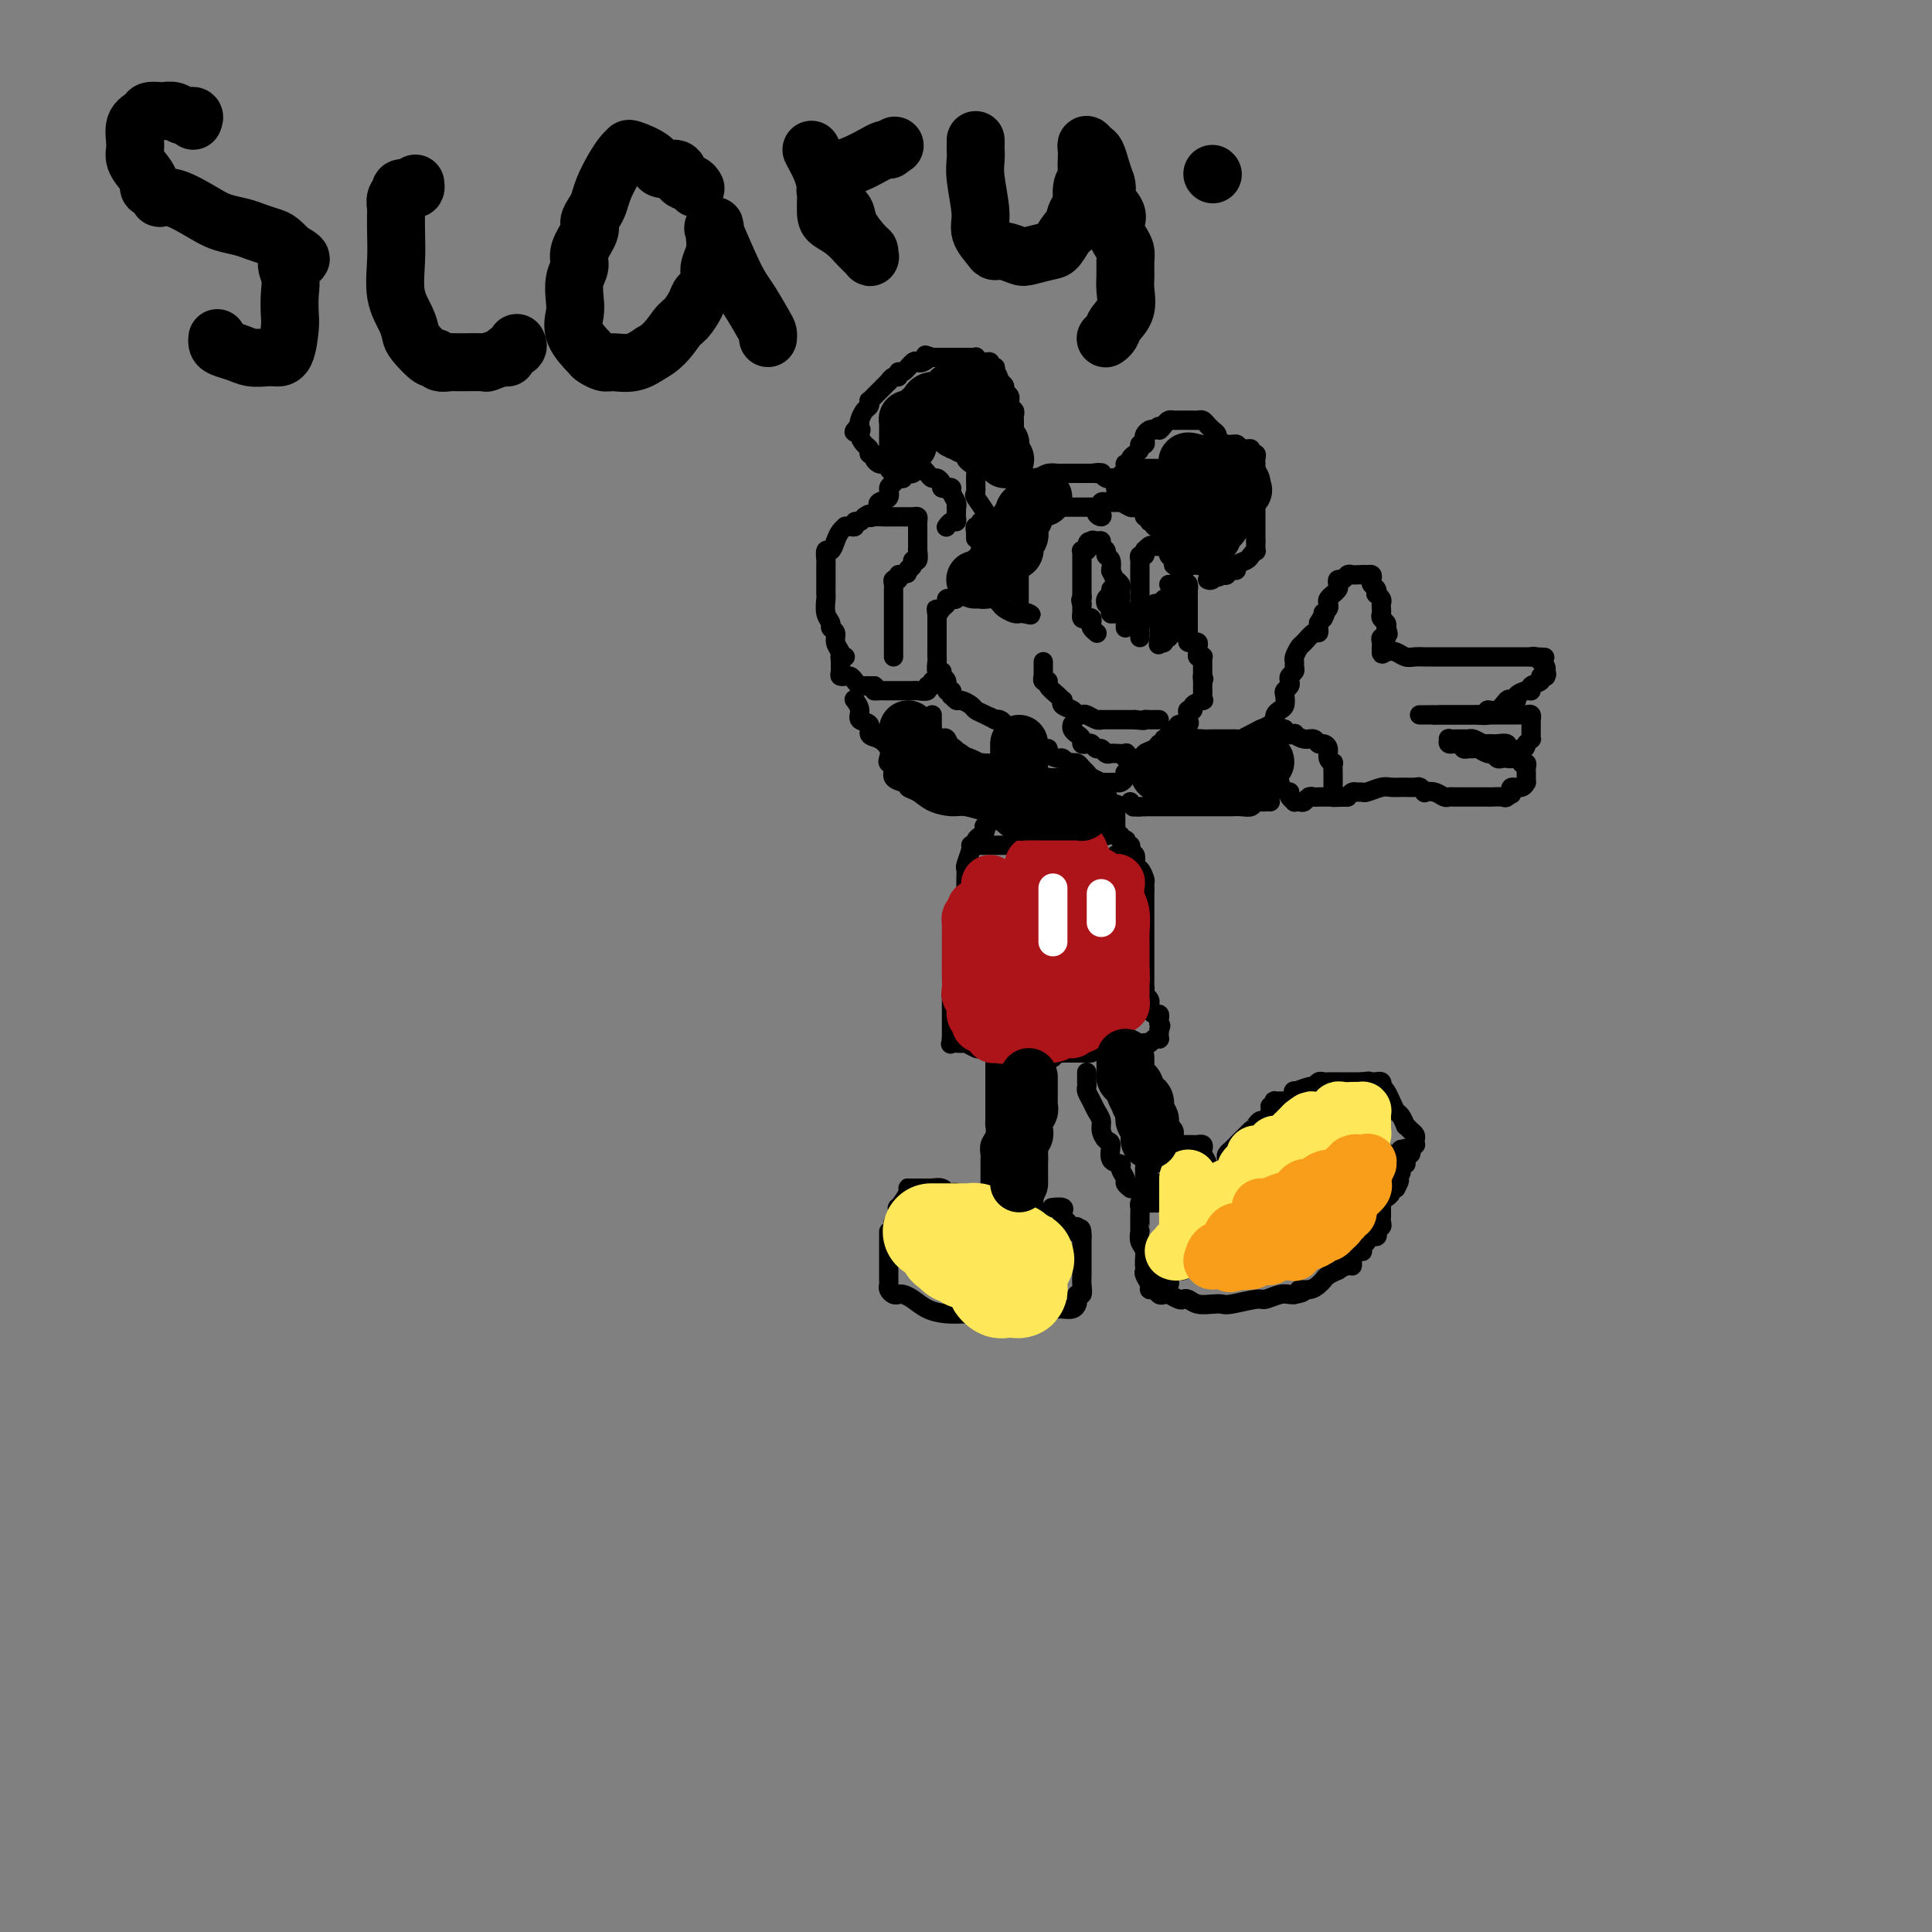 <svg viewBox='0 0 400 400' version='1.1' xmlns='http://www.w3.org/2000/svg' xmlns:xlink='http://www.w3.org/1999/xlink'><rect x="0" y="0" width="400" height="400" fill="#808080" stroke="none"/><g fill='none' stroke='#000000' stroke-width='4' stroke-linecap='round' stroke-linejoin='round'><path d='M211,100c-0.096,0.006 -0.192,0.012 0,0c0.192,-0.012 0.671,-0.042 1,0c0.329,0.042 0.509,0.155 1,0c0.491,-0.155 1.294,-0.577 2,-1c0.706,-0.423 1.317,-0.845 2,-1c0.683,-0.155 1.440,-0.041 2,0c0.560,0.041 0.923,0.011 1,0c0.077,-0.011 -0.133,-0.003 0,0c0.133,0.003 0.609,0.001 1,0c0.391,-0.001 0.696,-0.000 1,0c0.304,0.000 0.606,0.000 1,0c0.394,-0.000 0.879,-0.000 1,0c0.121,0.000 -0.121,0.000 0,0c0.121,-0.000 0.606,-0.000 1,0c0.394,0.000 0.697,0.000 1,0'/><path d='M226,98c2.483,-0.314 1.191,-0.098 1,0c-0.191,0.098 0.720,0.079 1,0c0.280,-0.079 -0.069,-0.217 0,0c0.069,0.217 0.557,0.789 1,1c0.443,0.211 0.841,0.060 1,0c0.159,-0.060 0.080,-0.030 0,0'/><path d='M230,99c0.342,-0.053 0.684,-0.105 1,0c0.316,0.105 0.607,0.369 1,0c0.393,-0.369 0.889,-1.370 1,-2c0.111,-0.630 -0.164,-0.890 0,-1c0.164,-0.110 0.766,-0.071 1,0c0.234,0.071 0.100,0.173 0,0c-0.100,-0.173 -0.167,-0.620 0,-1c0.167,-0.380 0.567,-0.693 1,-1c0.433,-0.307 0.900,-0.607 1,-1c0.100,-0.393 -0.166,-0.880 0,-1c0.166,-0.120 0.766,0.125 1,0c0.234,-0.125 0.104,-0.621 0,-1c-0.104,-0.379 -0.182,-0.640 0,-1c0.182,-0.360 0.623,-0.817 1,-1c0.377,-0.183 0.688,-0.091 1,0'/><path d='M239,89c1.571,-1.503 0.998,-0.259 1,0c0.002,0.259 0.579,-0.466 1,-1c0.421,-0.534 0.686,-0.875 1,-1c0.314,-0.125 0.677,-0.033 1,0c0.323,0.033 0.608,0.009 1,0c0.392,-0.009 0.893,-0.002 1,0c0.107,0.002 -0.179,0.001 0,0c0.179,-0.001 0.821,-0.001 1,0c0.179,0.001 -0.107,0.003 0,0c0.107,-0.003 0.607,-0.011 1,0c0.393,0.011 0.678,0.041 1,0c0.322,-0.041 0.679,-0.151 1,0c0.321,0.151 0.606,0.565 1,1c0.394,0.435 0.897,0.891 1,1c0.103,0.109 -0.194,-0.128 0,0c0.194,0.128 0.878,0.623 1,1c0.122,0.377 -0.318,0.637 0,1c0.318,0.363 1.393,0.828 2,1c0.607,0.172 0.745,0.049 1,0c0.255,-0.049 0.628,-0.025 1,0'/><path d='M256,92c1.421,0.995 0.973,0.984 1,1c0.027,0.016 0.529,0.059 1,0c0.471,-0.059 0.911,-0.222 1,0c0.089,0.222 -0.172,0.828 0,1c0.172,0.172 0.778,-0.091 1,0c0.222,0.091 0.059,0.535 0,1c-0.059,0.465 -0.016,0.951 0,1c0.016,0.049 0.004,-0.338 0,0c-0.004,0.338 -0.001,1.400 0,2c0.001,0.600 0.000,0.738 0,1c-0.000,0.262 -0.000,0.647 0,1c0.000,0.353 0.000,0.673 0,1c-0.000,0.327 -0.000,0.662 0,1c0.000,0.338 0.000,0.678 0,1c-0.000,0.322 -0.000,0.625 0,1c0.000,0.375 0.000,0.820 0,1c-0.000,0.180 -0.000,0.094 0,0c0.000,-0.094 0.000,-0.198 0,0c-0.000,0.198 -0.000,0.697 0,1c0.000,0.303 0.000,0.410 0,1c-0.000,0.590 -0.000,1.664 0,2c0.000,0.336 0.000,-0.064 0,0c-0.000,0.064 -0.000,0.594 0,1c0.000,0.406 0.000,0.687 0,1c-0.000,0.313 -0.000,0.656 0,1'/><path d='M260,112c0.004,2.638 0.013,1.232 0,1c-0.013,-0.232 -0.050,0.711 0,1c0.050,0.289 0.186,-0.077 0,0c-0.186,0.077 -0.694,0.595 -1,1c-0.306,0.405 -0.412,0.696 -1,1c-0.588,0.304 -1.659,0.621 -2,1c-0.341,0.379 0.050,0.820 0,1c-0.050,0.180 -0.539,0.100 -1,0c-0.461,-0.100 -0.893,-0.219 -1,0c-0.107,0.219 0.112,0.777 0,1c-0.112,0.223 -0.556,0.112 -1,0'/><path d='M253,119c-1.265,1.022 -0.927,0.078 -1,0c-0.073,-0.078 -0.558,0.710 -1,1c-0.442,0.290 -0.841,0.083 -1,0c-0.159,-0.083 -0.080,-0.041 0,0'/><path d='M210,95c0.000,-0.341 0.000,-0.682 0,-1c-0.000,-0.318 -0.000,-0.614 0,-1c0.000,-0.386 0.000,-0.863 0,-1c-0.000,-0.137 -0.000,0.064 0,0c0.000,-0.064 0.000,-0.395 0,-1c-0.000,-0.605 -0.000,-1.486 0,-2c0.000,-0.514 0.001,-0.663 0,-1c-0.001,-0.337 -0.004,-0.864 0,-1c0.004,-0.136 0.015,0.117 0,0c-0.015,-0.117 -0.057,-0.605 0,-1c0.057,-0.395 0.212,-0.697 0,-1c-0.212,-0.303 -0.793,-0.606 -1,-1c-0.207,-0.394 -0.041,-0.879 0,-1c0.041,-0.121 -0.044,0.122 0,0c0.044,-0.122 0.218,-0.610 0,-1c-0.218,-0.390 -0.828,-0.682 -1,-1c-0.172,-0.318 0.094,-0.662 0,-1c-0.094,-0.338 -0.547,-0.669 -1,-1'/><path d='M207,79c-0.686,-2.658 -0.901,-1.305 -1,-1c-0.099,0.305 -0.082,-0.440 0,-1c0.082,-0.560 0.229,-0.935 0,-1c-0.229,-0.065 -0.836,0.180 -1,0c-0.164,-0.180 0.113,-0.784 0,-1c-0.113,-0.216 -0.618,-0.044 -1,0c-0.382,0.044 -0.641,-0.041 -1,0c-0.359,0.041 -0.817,0.207 -1,0c-0.183,-0.207 -0.089,-0.788 0,-1c0.089,-0.212 0.174,-0.057 0,0c-0.174,0.057 -0.606,0.015 -1,0c-0.394,-0.015 -0.750,-0.004 -1,0c-0.250,0.004 -0.396,0.001 -1,0c-0.604,-0.001 -1.667,-0.000 -2,0c-0.333,0.000 0.065,0.000 0,0c-0.065,-0.000 -0.592,-0.000 -1,0c-0.408,0.000 -0.697,0.000 -1,0c-0.303,-0.000 -0.620,-0.000 -1,0c-0.380,0.000 -0.823,0.000 -1,0c-0.177,-0.000 -0.089,-0.000 0,0'/><path d='M193,74c-2.346,-0.832 -1.209,-0.411 -1,0c0.209,0.411 -0.508,0.813 -1,1c-0.492,0.187 -0.758,0.159 -1,0c-0.242,-0.159 -0.460,-0.450 -1,0c-0.540,0.450 -1.403,1.641 -2,2c-0.597,0.359 -0.930,-0.115 -1,0c-0.070,0.115 0.122,0.818 0,1c-0.122,0.182 -0.557,-0.159 -1,0c-0.443,0.159 -0.892,0.816 -1,1c-0.108,0.184 0.125,-0.104 0,0c-0.125,0.104 -0.608,0.601 -1,1c-0.392,0.399 -0.693,0.698 -1,1c-0.307,0.302 -0.621,0.605 -1,1c-0.379,0.395 -0.823,0.883 -1,1c-0.177,0.117 -0.086,-0.137 0,0c0.086,0.137 0.167,0.666 0,1c-0.167,0.334 -0.584,0.475 -1,1c-0.416,0.525 -0.833,1.436 -1,2c-0.167,0.564 -0.083,0.782 0,1'/><path d='M178,88c-2.309,2.361 -0.581,1.264 0,1c0.581,-0.264 0.016,0.307 0,1c-0.016,0.693 0.517,1.509 1,2c0.483,0.491 0.917,0.657 1,1c0.083,0.343 -0.185,0.863 0,1c0.185,0.137 0.824,-0.108 1,0c0.176,0.108 -0.112,0.567 0,1c0.112,0.433 0.622,0.838 1,1c0.378,0.162 0.623,0.082 1,0c0.377,-0.082 0.884,-0.166 1,0c0.116,0.166 -0.161,0.583 0,1c0.161,0.417 0.760,0.833 1,1c0.240,0.167 0.120,0.083 0,0'/><path d='M211,127c0.000,-0.750 0.000,-1.500 0,-2c-0.000,-0.500 -0.000,-0.750 0,-1c0.000,-0.250 0.000,-0.501 0,-1c-0.000,-0.499 -0.000,-1.247 0,-2c0.000,-0.753 0.000,-1.511 0,-2c-0.000,-0.489 -0.001,-0.709 0,-1c0.001,-0.291 0.004,-0.651 0,-1c-0.004,-0.349 -0.016,-0.685 0,-1c0.016,-0.315 0.060,-0.609 0,-1c-0.060,-0.391 -0.222,-0.878 0,-1c0.222,-0.122 0.829,0.122 1,0c0.171,-0.122 -0.095,-0.610 0,-1c0.095,-0.390 0.551,-0.682 1,-1c0.449,-0.318 0.890,-0.663 1,-1c0.110,-0.337 -0.111,-0.668 0,-1c0.111,-0.332 0.556,-0.666 1,-1'/><path d='M215,109c0.620,-0.863 0.170,-0.020 0,0c-0.170,0.020 -0.060,-0.783 0,-1c0.060,-0.217 0.072,0.153 0,0c-0.072,-0.153 -0.226,-0.829 0,-1c0.226,-0.171 0.834,0.165 1,0c0.166,-0.165 -0.110,-0.829 0,-1c0.110,-0.171 0.607,0.150 1,0c0.393,-0.150 0.683,-0.772 1,-1c0.317,-0.228 0.662,-0.061 1,0c0.338,0.061 0.669,0.016 1,0c0.331,-0.016 0.662,-0.004 1,0c0.338,0.004 0.682,0.001 1,0c0.318,-0.001 0.610,-0.000 1,0c0.390,0.000 0.878,0.000 1,0c0.122,-0.000 -0.122,-0.000 0,0c0.122,0.000 0.610,0.000 1,0c0.390,-0.000 0.683,-0.000 1,0c0.317,0.000 0.659,0.000 1,0'/><path d='M227,105c1.641,-0.000 0.244,0.498 0,1c-0.244,0.502 0.666,1.006 1,1c0.334,-0.006 0.092,-0.524 0,-1c-0.092,-0.476 -0.035,-0.911 0,-1c0.035,-0.089 0.048,0.168 0,0c-0.048,-0.168 -0.157,-0.762 0,-1c0.157,-0.238 0.578,-0.119 1,0'/><path d='M229,104c0.432,-0.154 0.511,-0.037 1,0c0.489,0.037 1.388,-0.004 2,0c0.612,0.004 0.937,0.054 1,0c0.063,-0.054 -0.137,-0.212 0,0c0.137,0.212 0.611,0.793 1,1c0.389,0.207 0.693,0.040 1,0c0.307,-0.040 0.617,0.046 1,0c0.383,-0.046 0.838,-0.223 1,0c0.162,0.223 0.030,0.847 0,1c-0.030,0.153 0.044,-0.165 0,0c-0.044,0.165 -0.204,0.814 0,1c0.204,0.186 0.773,-0.090 1,0c0.227,0.090 0.114,0.545 0,1'/><path d='M238,108c1.636,0.555 1.226,-0.059 1,0c-0.226,0.059 -0.267,0.789 0,1c0.267,0.211 0.842,-0.098 1,0c0.158,0.098 -0.101,0.604 0,1c0.101,0.396 0.563,0.681 1,1c0.437,0.319 0.849,0.673 1,1c0.151,0.327 0.039,0.627 0,1c-0.039,0.373 -0.006,0.821 0,1c0.006,0.179 -0.013,0.091 0,0c0.013,-0.091 0.060,-0.183 0,0c-0.060,0.183 -0.227,0.641 0,1c0.227,0.359 0.849,0.617 1,1c0.151,0.383 -0.170,0.890 0,1c0.170,0.110 0.830,-0.178 1,0c0.170,0.178 -0.151,0.821 0,1c0.151,0.179 0.772,-0.107 1,0c0.228,0.107 0.061,0.606 0,1c-0.061,0.394 -0.018,0.684 0,1c0.018,0.316 0.009,0.658 0,1'/><path d='M245,121c1.309,1.968 1.083,0.387 1,0c-0.083,-0.387 -0.022,0.421 0,1c0.022,0.579 0.006,0.928 0,1c-0.006,0.072 -0.002,-0.134 0,0c0.002,0.134 0.000,0.609 0,1c-0.000,0.391 -0.000,0.700 0,1c0.000,0.300 0.000,0.591 0,1c-0.000,0.409 -0.000,0.936 0,1c0.000,0.064 0.000,-0.333 0,0c-0.000,0.333 -0.000,1.397 0,2c0.000,0.603 0.000,0.744 0,1c-0.000,0.256 -0.000,0.628 0,1'/><path d='M246,131c0.150,1.503 0.025,0.259 0,0c-0.025,-0.259 0.050,0.466 0,1c-0.050,0.534 -0.224,0.878 0,1c0.224,0.122 0.845,0.021 1,0c0.155,-0.021 -0.156,0.036 0,0c0.156,-0.036 0.778,-0.167 1,0c0.222,0.167 0.046,0.632 0,1c-0.046,0.368 0.040,0.637 0,1c-0.040,0.363 -0.207,0.818 0,1c0.207,0.182 0.788,0.090 1,0c0.212,-0.090 0.057,-0.179 0,0c-0.057,0.179 -0.015,0.625 0,1c0.015,0.375 0.004,0.678 0,1c-0.004,0.322 -0.001,0.663 0,1c0.001,0.337 0.001,0.668 0,1'/><path d='M249,140c0.464,1.344 0.125,0.205 0,0c-0.125,-0.205 -0.034,0.523 0,1c0.034,0.477 0.011,0.701 0,1c-0.011,0.299 -0.011,0.671 0,1c0.011,0.329 0.032,0.614 0,1c-0.032,0.386 -0.117,0.873 0,1c0.117,0.127 0.438,-0.107 0,0c-0.438,0.107 -1.634,0.555 -2,1c-0.366,0.445 0.097,0.889 0,1c-0.097,0.111 -0.756,-0.110 -1,0c-0.244,0.110 -0.073,0.550 0,1c0.073,0.450 0.049,0.909 0,1c-0.049,0.091 -0.122,-0.187 0,0c0.122,0.187 0.440,0.839 0,1c-0.440,0.161 -1.638,-0.168 -2,0c-0.362,0.168 0.113,0.833 0,1c-0.113,0.167 -0.815,-0.166 -1,0c-0.185,0.166 0.147,0.829 0,1c-0.147,0.171 -0.774,-0.150 -1,0c-0.226,0.150 -0.050,0.772 0,1c0.050,0.228 -0.025,0.061 0,0c0.025,-0.061 0.150,-0.018 0,0c-0.150,0.018 -0.575,0.009 -1,0'/><path d='M241,153c-1.436,2.189 -1.026,1.160 -1,1c0.026,-0.160 -0.332,0.549 -1,1c-0.668,0.451 -1.646,0.643 -2,1c-0.354,0.357 -0.084,0.880 0,1c0.084,0.120 -0.019,-0.161 0,0c0.019,0.161 0.159,0.765 0,1c-0.159,0.235 -0.617,0.101 -1,0c-0.383,-0.101 -0.690,-0.168 -1,0c-0.310,0.168 -0.622,0.571 -1,1c-0.378,0.429 -0.822,0.886 -1,1c-0.178,0.114 -0.089,-0.113 0,0c0.089,0.113 0.179,0.566 0,1c-0.179,0.434 -0.627,0.848 -1,1c-0.373,0.152 -0.673,0.042 -1,0c-0.327,-0.042 -0.683,-0.014 -1,0c-0.317,0.014 -0.596,0.015 -1,0c-0.404,-0.015 -0.934,-0.045 -1,0c-0.066,0.045 0.333,0.166 0,0c-0.333,-0.166 -1.399,-0.619 -2,-1c-0.601,-0.381 -0.735,-0.691 -1,-1c-0.265,-0.309 -0.659,-0.619 -1,-1c-0.341,-0.381 -0.630,-0.833 -1,-1c-0.370,-0.167 -0.820,-0.048 -1,0c-0.180,0.048 -0.090,0.024 0,0'/><path d='M222,158c-1.720,-0.555 -1.020,0.058 -1,0c0.020,-0.058 -0.639,-0.785 -1,-1c-0.361,-0.215 -0.425,0.083 -1,0c-0.575,-0.083 -1.661,-0.548 -2,-1c-0.339,-0.452 0.067,-0.892 0,-1c-0.067,-0.108 -0.609,0.114 -1,0c-0.391,-0.114 -0.631,-0.565 -1,-1c-0.369,-0.435 -0.868,-0.853 -1,-1c-0.132,-0.147 0.104,-0.024 0,0c-0.104,0.024 -0.548,-0.050 -1,0c-0.452,0.050 -0.912,0.224 -1,0c-0.088,-0.224 0.198,-0.847 0,-1c-0.198,-0.153 -0.879,0.166 -1,0c-0.121,-0.166 0.318,-0.815 0,-1c-0.318,-0.185 -1.392,0.094 -2,0c-0.608,-0.094 -0.751,-0.561 -1,-1c-0.249,-0.439 -0.606,-0.849 -1,-1c-0.394,-0.151 -0.827,-0.043 -1,0c-0.173,0.043 -0.087,0.022 0,0'/><path d='M206,149c-2.384,-1.345 -0.344,-0.207 0,0c0.344,0.207 -1.007,-0.518 -2,-1c-0.993,-0.482 -1.629,-0.722 -2,-1c-0.371,-0.278 -0.478,-0.595 -1,-1c-0.522,-0.405 -1.459,-0.897 -2,-1c-0.541,-0.103 -0.685,0.185 -1,0c-0.315,-0.185 -0.801,-0.841 -1,-1c-0.199,-0.159 -0.110,0.179 0,0c0.110,-0.179 0.241,-0.875 0,-1c-0.241,-0.125 -0.853,0.322 -1,0c-0.147,-0.322 0.171,-1.414 0,-2c-0.171,-0.586 -0.830,-0.667 -1,-1c-0.170,-0.333 0.151,-0.919 0,-1c-0.151,-0.081 -0.772,0.343 -1,0c-0.228,-0.343 -0.061,-1.454 0,-2c0.061,-0.546 0.016,-0.527 0,-1c-0.016,-0.473 -0.004,-1.436 0,-2c0.004,-0.564 0.001,-0.728 0,-1c-0.001,-0.272 -0.000,-0.653 0,-1c0.000,-0.347 0.000,-0.660 0,-1c-0.000,-0.340 -0.000,-0.707 0,-1c0.000,-0.293 0.000,-0.512 0,-1c-0.000,-0.488 -0.000,-1.244 0,-2'/><path d='M194,127c-0.198,-1.962 -0.194,-0.368 0,0c0.194,0.368 0.577,-0.489 1,-1c0.423,-0.511 0.887,-0.677 1,-1c0.113,-0.323 -0.126,-0.805 0,-1c0.126,-0.195 0.616,-0.105 1,0c0.384,0.105 0.661,0.224 1,0c0.339,-0.224 0.739,-0.792 1,-1c0.261,-0.208 0.384,-0.055 1,0c0.616,0.055 1.724,0.014 2,0c0.276,-0.014 -0.280,0.000 0,0c0.280,-0.000 1.395,-0.015 2,0c0.605,0.015 0.701,0.060 1,0c0.299,-0.060 0.800,-0.223 1,0c0.200,0.223 0.099,0.834 0,1c-0.099,0.166 -0.194,-0.113 0,0c0.194,0.113 0.678,0.619 1,1c0.322,0.381 0.481,0.638 1,1c0.519,0.362 1.397,0.829 2,1c0.603,0.171 0.932,0.046 1,0c0.068,-0.046 -0.123,-0.013 0,0c0.123,0.013 0.562,0.007 1,0'/><path d='M212,127c2.238,0.619 1.333,0.167 1,0c-0.333,-0.167 -0.095,-0.048 0,0c0.095,0.048 0.048,0.024 0,0'/><path d='M236,132c-0.001,-0.446 -0.001,-0.893 0,-1c0.001,-0.107 0.004,0.125 0,0c-0.004,-0.125 -0.015,-0.607 0,-1c0.015,-0.393 0.056,-0.698 0,-1c-0.056,-0.302 -0.208,-0.602 0,-1c0.208,-0.398 0.777,-0.895 1,-1c0.223,-0.105 0.101,0.183 0,0c-0.101,-0.183 -0.182,-0.837 0,-1c0.182,-0.163 0.626,0.166 1,0c0.374,-0.166 0.678,-0.828 1,-1c0.322,-0.172 0.664,0.146 1,0c0.336,-0.146 0.668,-0.756 1,-1c0.332,-0.244 0.666,-0.122 1,0'/><path d='M242,124c0.713,-0.359 -0.005,-0.256 0,0c0.005,0.256 0.733,0.664 1,1c0.267,0.336 0.072,0.601 0,1c-0.072,0.399 -0.019,0.934 0,1c0.019,0.066 0.006,-0.336 0,0c-0.006,0.336 -0.006,1.409 0,2c0.006,0.591 0.017,0.698 0,1c-0.017,0.302 -0.061,0.798 0,1c0.061,0.202 0.227,0.110 0,0c-0.227,-0.110 -0.848,-0.240 -1,0c-0.152,0.240 0.165,0.848 0,1c-0.165,0.152 -0.814,-0.151 -1,0c-0.186,0.151 0.090,0.758 0,1c-0.090,0.242 -0.545,0.121 -1,0'/><path d='M240,133c-0.310,1.230 -0.084,-0.196 0,-1c0.084,-0.804 0.027,-0.985 0,-1c-0.027,-0.015 -0.022,0.137 0,0c0.022,-0.137 0.062,-0.562 0,-1c-0.062,-0.438 -0.227,-0.888 0,-1c0.227,-0.112 0.845,0.114 1,0c0.155,-0.114 -0.154,-0.567 0,-1c0.154,-0.433 0.772,-0.847 1,-1c0.228,-0.153 0.065,-0.044 0,0c-0.065,0.044 -0.033,0.022 0,0'/><path d='M227,131c0.112,0.091 0.223,0.182 0,0c-0.223,-0.182 -0.782,-0.636 -1,-1c-0.218,-0.364 -0.097,-0.637 0,-1c0.097,-0.363 0.170,-0.814 0,-1c-0.170,-0.186 -0.581,-0.105 -1,0c-0.419,0.105 -0.844,0.235 -1,0c-0.156,-0.235 -0.042,-0.836 0,-1c0.042,-0.164 0.011,0.110 0,0c-0.011,-0.110 -0.003,-0.603 0,-1c0.003,-0.397 0.002,-0.699 0,-1'/><path d='M224,125c-0.464,-1.089 -0.124,-0.813 0,-1c0.124,-0.187 0.033,-0.838 0,-1c-0.033,-0.162 -0.009,0.165 0,0c0.009,-0.165 0.002,-0.823 0,-1c-0.002,-0.177 -0.001,0.125 0,0c0.001,-0.125 0.000,-0.677 0,-1c-0.000,-0.323 -0.000,-0.415 0,-1c0.000,-0.585 0.000,-1.662 0,-2c-0.000,-0.338 -0.000,0.063 0,0c0.000,-0.063 0.000,-0.591 0,-1c-0.000,-0.409 -0.001,-0.698 0,-1c0.001,-0.302 0.004,-0.616 0,-1c-0.004,-0.384 -0.015,-0.838 0,-1c0.015,-0.162 0.056,-0.033 0,0c-0.056,0.033 -0.207,-0.030 0,0c0.207,0.030 0.774,0.151 1,0c0.226,-0.151 0.113,-0.576 0,-1'/><path d='M225,113c0.393,-1.795 0.875,-0.282 1,0c0.125,0.282 -0.106,-0.668 0,-1c0.106,-0.332 0.549,-0.047 1,0c0.451,0.047 0.909,-0.143 1,0c0.091,0.143 -0.186,0.620 0,1c0.186,0.380 0.834,0.663 1,1c0.166,0.337 -0.151,0.730 0,1c0.151,0.270 0.772,0.419 1,1c0.228,0.581 0.065,1.595 0,2c-0.065,0.405 -0.033,0.203 0,0'/><path d='M230,118c0.475,1.332 0.663,1.662 1,2c0.337,0.338 0.823,0.682 1,1c0.177,0.318 0.047,0.609 0,1c-0.047,0.391 -0.009,0.883 0,1c0.009,0.117 -0.012,-0.142 0,0c0.012,0.142 0.056,0.686 0,1c-0.056,0.314 -0.211,0.400 0,1c0.211,0.600 0.789,1.716 1,2c0.211,0.284 0.057,-0.264 0,0c-0.057,0.264 -0.015,1.339 0,2c0.015,0.661 0.004,0.909 0,1c-0.004,0.091 -0.001,0.026 0,0c0.001,-0.026 0.001,-0.013 0,0'/><path d='M231,126c0.113,0.421 0.226,0.842 0,1c-0.226,0.158 -0.793,0.053 -1,0c-0.207,-0.053 -0.056,-0.056 0,0c0.056,0.056 0.015,0.169 0,0c-0.015,-0.169 -0.004,-0.620 0,-1c0.004,-0.380 0.002,-0.690 0,-1'/><path d='M230,125c-0.155,-0.315 -0.041,-0.604 0,-1c0.041,-0.396 0.011,-0.900 0,-1c-0.011,-0.100 -0.003,0.204 0,0c0.003,-0.204 0.001,-0.915 0,-1c-0.001,-0.085 -0.000,0.458 0,1'/><path d='M230,123c0.061,-0.354 0.212,-0.239 0,0c-0.212,0.239 -0.788,0.603 -1,1c-0.212,0.397 -0.061,0.828 0,1c0.061,0.172 0.030,0.086 0,0'/><path d='M236,125c0.000,-0.294 0.000,-0.588 0,-1c-0.000,-0.412 -0.000,-0.941 0,-1c0.000,-0.059 0.000,0.353 0,0c-0.000,-0.353 -0.000,-1.471 0,-2c0.000,-0.529 0.000,-0.470 0,-1c-0.000,-0.530 -0.001,-1.649 0,-2c0.001,-0.351 0.004,0.065 0,0c-0.004,-0.065 -0.015,-0.609 0,-1c0.015,-0.391 0.057,-0.627 0,-1c-0.057,-0.373 -0.212,-0.884 0,-1c0.212,-0.116 0.792,0.161 1,0c0.208,-0.161 0.044,-0.761 0,-1c-0.044,-0.239 0.030,-0.115 0,0c-0.030,0.115 -0.166,0.223 0,0c0.166,-0.223 0.633,-0.778 1,-1c0.367,-0.222 0.635,-0.111 1,0c0.365,0.111 0.829,0.222 1,0c0.171,-0.222 0.049,-0.778 0,-1c-0.049,-0.222 -0.024,-0.111 0,0'/><path d='M242,121c0.000,0.000 0.100,0.100 0.1,0.1'/><path d='M216,137c-0.001,0.342 -0.001,0.684 0,1c0.001,0.316 0.005,0.606 0,1c-0.005,0.394 -0.017,0.892 0,1c0.017,0.108 0.064,-0.175 0,0c-0.064,0.175 -0.238,0.807 0,1c0.238,0.193 0.887,-0.054 1,0c0.113,0.054 -0.311,0.410 0,1c0.311,0.590 1.358,1.415 2,2c0.642,0.585 0.879,0.931 1,1c0.121,0.069 0.127,-0.139 0,0c-0.127,0.139 -0.386,0.625 0,1c0.386,0.375 1.416,0.640 2,1c0.584,0.360 0.721,0.814 1,1c0.279,0.186 0.700,0.102 1,0c0.300,-0.102 0.479,-0.224 1,0c0.521,0.224 1.382,0.792 2,1c0.618,0.208 0.992,0.056 1,0c0.008,-0.056 -0.349,-0.015 0,0c0.349,0.015 1.406,0.004 2,0c0.594,-0.004 0.726,-0.001 1,0c0.274,0.001 0.689,0.000 1,0c0.311,-0.000 0.517,-0.000 1,0c0.483,0.000 1.241,0.000 2,0'/><path d='M235,149c2.415,0.309 1.954,0.083 2,0c0.046,-0.083 0.600,-0.022 1,0c0.400,0.022 0.646,0.006 1,0c0.354,-0.006 0.815,-0.002 1,0c0.185,0.002 0.092,0.001 0,0'/><path d='M222,150c-0.081,0.332 -0.162,0.664 0,1c0.162,0.336 0.568,0.678 1,1c0.432,0.322 0.889,0.626 1,1c0.111,0.374 -0.125,0.817 0,1c0.125,0.183 0.611,0.105 1,0c0.389,-0.105 0.682,-0.238 1,0c0.318,0.238 0.661,0.848 1,1c0.339,0.152 0.673,-0.155 1,0c0.327,0.155 0.648,0.773 1,1c0.352,0.227 0.734,0.065 1,0c0.266,-0.065 0.414,-0.031 1,0c0.586,0.031 1.609,0.061 2,0c0.391,-0.061 0.151,-0.213 0,0c-0.151,0.213 -0.213,0.789 0,1c0.213,0.211 0.701,0.056 1,0c0.299,-0.056 0.410,-0.014 1,0c0.590,0.014 1.660,-0.000 2,0c0.340,0.000 -0.049,0.014 0,0c0.049,-0.014 0.535,-0.056 1,0c0.465,0.056 0.908,0.211 1,0c0.092,-0.211 -0.168,-0.788 0,-1c0.168,-0.212 0.762,-0.061 1,0c0.238,0.061 0.119,0.030 0,0'/></g>
<g fill='none' stroke='#000000' stroke-width='12' stroke-linecap='round' stroke-linejoin='round'><path d='M202,120c-0.083,0.006 -0.167,0.012 0,0c0.167,-0.012 0.583,-0.042 1,0c0.417,0.042 0.833,0.155 1,0c0.167,-0.155 0.083,-0.577 0,-1'/><path d='M204,119c0.475,-0.172 0.663,-0.103 1,0c0.337,0.103 0.821,0.239 1,0c0.179,-0.239 0.051,-0.854 0,-1c-0.051,-0.146 -0.024,0.177 0,0c0.024,-0.177 0.045,-0.855 0,-1c-0.045,-0.145 -0.156,0.244 0,0c0.156,-0.244 0.578,-1.122 1,-2'/><path d='M207,115c0.400,-0.845 -0.099,-0.958 0,-1c0.099,-0.042 0.797,-0.014 1,0c0.203,0.014 -0.090,0.015 0,0c0.090,-0.015 0.564,-0.045 1,0c0.436,0.045 0.835,0.166 1,0c0.165,-0.166 0.097,-0.618 0,-1c-0.097,-0.382 -0.222,-0.695 0,-1c0.222,-0.305 0.791,-0.604 1,-1c0.209,-0.396 0.056,-0.890 0,-1c-0.056,-0.110 -0.016,0.164 0,0c0.016,-0.164 0.008,-0.765 0,-1c-0.008,-0.235 -0.017,-0.104 0,0c0.017,0.104 0.061,0.182 0,0c-0.061,-0.182 -0.226,-0.623 0,-1c0.226,-0.377 0.844,-0.689 1,-1c0.156,-0.311 -0.150,-0.622 0,-1c0.150,-0.378 0.757,-0.822 1,-1c0.243,-0.178 0.121,-0.089 0,0'/><path d='M213,105c1.090,-1.713 0.814,-0.995 1,-1c0.186,-0.005 0.833,-0.733 1,-1c0.167,-0.267 -0.147,-0.072 0,0c0.147,0.072 0.756,0.021 1,0c0.244,-0.021 0.122,-0.010 0,0'/><path d='M235,101c0.303,0.000 0.606,0.000 1,0c0.394,-0.000 0.879,-0.000 1,0c0.121,0.000 -0.123,0.000 0,0c0.123,-0.000 0.611,-0.000 1,0c0.389,0.000 0.678,0.000 1,0c0.322,-0.000 0.678,-0.001 1,0c0.322,0.001 0.611,0.003 1,0c0.389,-0.003 0.879,-0.012 1,0c0.121,0.012 -0.125,0.044 0,0c0.125,-0.044 0.622,-0.166 1,0c0.378,0.166 0.637,0.619 1,1c0.363,0.381 0.829,0.690 1,1c0.171,0.310 0.046,0.622 0,1c-0.046,0.378 -0.013,0.822 0,1c0.013,0.178 0.007,0.089 0,0'/><path d='M245,105c1.486,0.797 0.202,0.791 0,1c-0.202,0.209 0.678,0.633 1,1c0.322,0.367 0.087,0.675 0,1c-0.087,0.325 -0.024,0.665 0,1c0.024,0.335 0.009,0.664 0,1c-0.009,0.336 -0.014,0.678 0,1c0.014,0.322 0.045,0.623 0,1c-0.045,0.377 -0.167,0.830 0,1c0.167,0.170 0.623,0.057 1,0c0.377,-0.057 0.676,-0.057 1,0c0.324,0.057 0.675,0.170 1,0c0.325,-0.170 0.626,-0.623 1,-1c0.374,-0.377 0.821,-0.679 1,-1c0.179,-0.321 0.089,-0.660 0,-1'/><path d='M251,110c0.476,-0.400 0.166,0.100 0,0c-0.166,-0.100 -0.188,-0.800 0,-1c0.188,-0.200 0.586,0.100 1,0c0.414,-0.100 0.843,-0.600 1,-1c0.157,-0.400 0.042,-0.698 0,-1c-0.042,-0.302 -0.011,-0.606 0,-1c0.011,-0.394 0.003,-0.879 0,-1c-0.003,-0.121 -0.000,0.121 0,0c0.000,-0.121 -0.003,-0.607 0,-1c0.003,-0.393 0.011,-0.694 0,-1c-0.011,-0.306 -0.041,-0.617 0,-1c0.041,-0.383 0.154,-0.838 0,-1c-0.154,-0.162 -0.576,-0.032 -1,0c-0.424,0.032 -0.849,-0.034 -1,0c-0.151,0.034 -0.029,0.166 0,0c0.029,-0.166 -0.034,-0.632 0,-1c0.034,-0.368 0.164,-0.638 0,-1c-0.164,-0.362 -0.622,-0.814 -1,-1c-0.378,-0.186 -0.676,-0.105 -1,0c-0.324,0.105 -0.675,0.234 -1,0c-0.325,-0.234 -0.626,-0.832 -1,-1c-0.374,-0.168 -0.821,0.095 -1,0c-0.179,-0.095 -0.089,-0.547 0,-1'/><path d='M246,96c-0.734,-0.928 0.931,-0.248 2,0c1.069,0.248 1.543,0.066 2,0c0.457,-0.066 0.896,-0.014 1,0c0.104,0.014 -0.127,-0.009 0,0c0.127,0.009 0.611,0.049 1,0c0.389,-0.049 0.682,-0.186 1,0c0.318,0.186 0.660,0.694 1,1c0.340,0.306 0.680,0.408 1,1c0.320,0.592 0.622,1.674 1,2c0.378,0.326 0.833,-0.105 1,0c0.167,0.105 0.048,0.744 0,1c-0.048,0.256 -0.024,0.128 0,0'/><path d='M257,101c0.667,0.833 0.333,0.417 0,0'/><path d='M188,92c-0.000,-0.324 -0.001,-0.647 0,-1c0.001,-0.353 0.003,-0.735 0,-1c-0.003,-0.265 -0.012,-0.414 0,-1c0.012,-0.586 0.045,-1.610 0,-2c-0.045,-0.390 -0.166,-0.146 0,0c0.166,0.146 0.621,0.193 1,0c0.379,-0.193 0.683,-0.625 1,-1c0.317,-0.375 0.648,-0.693 1,-1c0.352,-0.307 0.725,-0.603 1,-1c0.275,-0.397 0.451,-0.895 1,-1c0.549,-0.105 1.471,0.182 2,0c0.529,-0.182 0.667,-0.833 1,-1c0.333,-0.167 0.863,0.151 1,0c0.137,-0.151 -0.118,-0.773 0,-1c0.118,-0.227 0.609,-0.061 1,0c0.391,0.061 0.683,0.017 1,0c0.317,-0.017 0.658,-0.009 1,0'/><path d='M200,81c1.405,-0.589 0.916,-0.561 1,0c0.084,0.561 0.741,1.656 1,2c0.259,0.344 0.121,-0.061 0,0c-0.121,0.061 -0.225,0.590 0,1c0.225,0.410 0.777,0.702 1,1c0.223,0.298 0.116,0.601 0,1c-0.116,0.399 -0.240,0.895 0,1c0.240,0.105 0.846,-0.182 1,0c0.154,0.182 -0.144,0.833 0,1c0.144,0.167 0.729,-0.151 1,0c0.271,0.151 0.227,0.773 0,1c-0.227,0.227 -0.638,0.061 -1,0c-0.362,-0.061 -0.675,-0.017 -1,0c-0.325,0.017 -0.663,0.009 -1,0'/><path d='M202,89c-0.404,0.171 0.085,0.099 0,0c-0.085,-0.099 -0.743,-0.227 -1,0c-0.257,0.227 -0.111,0.807 0,1c0.111,0.193 0.189,-0.001 0,0c-0.189,0.001 -0.643,0.195 -1,0c-0.357,-0.195 -0.616,-0.781 -1,-1c-0.384,-0.219 -0.894,-0.073 -1,0c-0.106,0.073 0.192,0.071 1,0c0.808,-0.071 2.125,-0.212 3,0c0.875,0.212 1.307,0.779 2,1c0.693,0.221 1.648,0.098 2,0c0.352,-0.098 0.101,-0.171 0,0c-0.101,0.171 -0.050,0.585 0,1'/><path d='M206,91c1.022,0.532 0.077,0.863 0,1c-0.077,0.137 0.715,0.079 1,0c0.285,-0.079 0.062,-0.179 0,0c-0.062,0.179 0.035,0.635 0,1c-0.035,0.365 -0.202,0.637 0,1c0.202,0.363 0.772,0.818 1,1c0.228,0.182 0.114,0.091 0,0'/></g>
<g fill='none' stroke='#000000' stroke-width='4' stroke-linecap='round' stroke-linejoin='round'><path d='M175,136c-0.423,0.016 -0.847,0.033 -1,0c-0.153,-0.033 -0.037,-0.114 0,0c0.037,0.114 -0.005,0.423 0,1c0.005,0.577 0.057,1.422 0,2c-0.057,0.578 -0.222,0.890 0,1c0.222,0.110 0.833,0.019 1,0c0.167,-0.019 -0.110,0.033 0,0c0.110,-0.033 0.607,-0.153 1,0c0.393,0.153 0.683,0.577 1,1c0.317,0.423 0.662,0.845 1,1c0.338,0.155 0.668,0.042 1,0c0.332,-0.042 0.666,-0.012 1,0c0.334,0.012 0.667,0.006 1,0'/><path d='M181,142c1.034,0.691 0.117,0.917 0,1c-0.117,0.083 0.564,0.022 1,0c0.436,-0.022 0.627,-0.006 1,0c0.373,0.006 0.927,0.002 1,0c0.073,-0.002 -0.335,-0.000 0,0c0.335,0.000 1.414,0.000 2,0c0.586,-0.000 0.681,-0.000 1,0c0.319,0.000 0.864,0.001 1,0c0.136,-0.001 -0.136,-0.004 0,0c0.136,0.004 0.681,0.016 1,0c0.319,-0.016 0.411,-0.061 1,0c0.589,0.061 1.674,0.226 2,0c0.326,-0.226 -0.109,-0.844 0,-1c0.109,-0.156 0.760,0.150 1,0c0.240,-0.150 0.069,-0.757 0,-1c-0.069,-0.243 -0.034,-0.121 0,0'/><path d='M174,138c0.009,-0.327 0.018,-0.655 0,-1c-0.018,-0.345 -0.061,-0.708 0,-1c0.061,-0.292 0.228,-0.511 0,-1c-0.228,-0.489 -0.849,-1.246 -1,-2c-0.151,-0.754 0.170,-1.505 0,-2c-0.170,-0.495 -0.830,-0.734 -1,-1c-0.170,-0.266 0.151,-0.561 0,-1c-0.151,-0.439 -0.772,-1.024 -1,-2c-0.228,-0.976 -0.061,-2.342 0,-3c0.061,-0.658 0.016,-0.606 0,-1c-0.016,-0.394 -0.004,-1.233 0,-2c0.004,-0.767 0.001,-1.461 0,-2c-0.001,-0.539 -0.001,-0.923 0,-1c0.001,-0.077 0.003,0.153 0,0c-0.003,-0.153 -0.012,-0.688 0,-1c0.012,-0.312 0.044,-0.402 0,-1c-0.044,-0.598 -0.166,-1.705 0,-2c0.166,-0.295 0.618,0.222 1,0c0.382,-0.222 0.694,-1.184 1,-2c0.306,-0.816 0.608,-1.485 1,-2c0.392,-0.515 0.875,-0.874 1,-1c0.125,-0.126 -0.107,-0.019 0,0c0.107,0.019 0.554,-0.050 1,0c0.446,0.050 0.893,0.220 1,0c0.107,-0.220 -0.125,-0.828 0,-1c0.125,-0.172 0.607,0.094 1,0c0.393,-0.094 0.696,-0.547 1,-1'/><path d='M179,107c1.432,-1.083 1.011,-0.290 1,0c-0.011,0.290 0.387,0.078 1,0c0.613,-0.078 1.442,-0.021 2,0c0.558,0.021 0.846,0.006 1,0c0.154,-0.006 0.175,-0.002 1,0c0.825,0.002 2.456,0.003 3,0c0.544,-0.003 0.002,-0.011 0,0c-0.002,0.011 0.535,0.041 1,0c0.465,-0.041 0.857,-0.151 1,0c0.143,0.151 0.038,0.564 0,1c-0.038,0.436 -0.010,0.894 0,1c0.010,0.106 0.003,-0.139 0,0c-0.003,0.139 -0.001,0.662 0,1c0.001,0.338 0.001,0.491 0,1c-0.001,0.509 -0.004,1.375 0,2c0.004,0.625 0.016,1.007 0,1c-0.016,-0.007 -0.060,-0.405 0,0c0.060,0.405 0.222,1.614 0,2c-0.222,0.386 -0.829,-0.050 -1,0c-0.171,0.050 0.094,0.586 0,1c-0.094,0.414 -0.547,0.707 -1,1'/><path d='M188,118c-0.321,1.410 -0.123,0.434 0,0c0.123,-0.434 0.173,-0.327 0,0c-0.173,0.327 -0.568,0.875 -1,1c-0.432,0.125 -0.900,-0.174 -1,0c-0.100,0.174 0.169,0.821 0,1c-0.169,0.179 -0.777,-0.111 -1,0c-0.223,0.111 -0.060,0.621 0,1c0.060,0.379 0.016,0.625 0,1c-0.016,0.375 -0.004,0.878 0,1c0.004,0.122 0.001,-0.136 0,0c-0.001,0.136 -0.000,0.665 0,1c0.000,0.335 0.000,0.476 0,1c-0.000,0.524 -0.000,1.431 0,2c0.000,0.569 0.000,0.800 0,1c-0.000,0.200 -0.000,0.368 0,1c0.000,0.632 0.000,1.727 0,2c-0.000,0.273 -0.000,-0.277 0,0c0.000,0.277 0.000,1.381 0,2c-0.000,0.619 -0.000,0.754 0,1c0.000,0.246 0.000,0.605 0,1c-0.000,0.395 -0.000,0.827 0,1c0.000,0.173 0.000,0.086 0,0'/><path d='M182,106c-0.017,-0.449 -0.034,-0.898 0,-1c0.034,-0.102 0.118,0.142 0,0c-0.118,-0.142 -0.439,-0.669 0,-1c0.439,-0.331 1.637,-0.467 2,-1c0.363,-0.533 -0.109,-1.462 0,-2c0.109,-0.538 0.799,-0.684 1,-1c0.201,-0.316 -0.086,-0.803 0,-1c0.086,-0.197 0.544,-0.106 1,0c0.456,0.106 0.910,0.225 1,0c0.090,-0.225 -0.183,-0.796 0,-1c0.183,-0.204 0.823,-0.041 1,0c0.177,0.041 -0.107,-0.039 0,0c0.107,0.039 0.606,0.196 1,0c0.394,-0.196 0.683,-0.747 1,-1c0.317,-0.253 0.663,-0.208 1,0c0.337,0.208 0.665,0.581 1,1c0.335,0.419 0.677,0.886 1,1c0.323,0.114 0.625,-0.123 1,0c0.375,0.123 0.821,0.607 1,1c0.179,0.393 0.089,0.697 0,1'/><path d='M195,101c1.399,0.473 0.897,0.155 1,0c0.103,-0.155 0.812,-0.147 1,0c0.188,0.147 -0.146,0.435 0,1c0.146,0.565 0.771,1.408 1,2c0.229,0.592 0.062,0.933 0,1c-0.062,0.067 -0.019,-0.141 0,0c0.019,0.141 0.016,0.630 0,1c-0.016,0.370 -0.043,0.621 0,1c0.043,0.379 0.156,0.885 0,1c-0.156,0.115 -0.580,-0.161 -1,0c-0.420,0.161 -0.834,0.760 -1,1c-0.166,0.240 -0.083,0.120 0,0'/><path d='M197,93c0.341,0.024 0.683,0.048 1,0c0.317,-0.048 0.611,-0.168 1,0c0.389,0.168 0.875,0.624 1,1c0.125,0.376 -0.109,0.672 0,1c0.109,0.328 0.563,0.688 1,1c0.437,0.312 0.857,0.578 1,1c0.143,0.422 0.010,1.002 0,2c-0.010,0.998 0.104,2.415 0,3c-0.104,0.585 -0.424,0.338 0,1c0.424,0.662 1.593,2.234 2,3c0.407,0.766 0.053,0.726 0,1c-0.053,0.274 0.196,0.862 0,1c-0.196,0.138 -0.837,-0.173 -1,0c-0.163,0.173 0.152,0.830 0,1c-0.152,0.170 -0.772,-0.146 -1,0c-0.228,0.146 -0.065,0.756 0,1c0.065,0.244 0.033,0.122 0,0'/><path d='M202,110c0.000,2.244 0.000,1.356 0,1c-0.000,-0.356 0.000,-0.178 0,0'/><path d='M242,154c-0.199,0.008 -0.397,0.016 0,0c0.397,-0.016 1.390,-0.057 2,0c0.610,0.057 0.835,0.211 1,0c0.165,-0.211 0.268,-0.789 1,-1c0.732,-0.211 2.094,-0.057 3,0c0.906,0.057 1.356,0.015 2,0c0.644,-0.015 1.481,-0.003 2,0c0.519,0.003 0.719,-0.002 1,0c0.281,0.002 0.643,0.011 1,0c0.357,-0.011 0.709,-0.042 1,0c0.291,0.042 0.521,0.155 1,0c0.479,-0.155 1.206,-0.580 2,-1c0.794,-0.420 1.655,-0.834 2,-1c0.345,-0.166 0.172,-0.083 0,0'/><path d='M261,151c-0.197,0.081 -0.393,0.162 0,0c0.393,-0.162 1.376,-0.569 2,-1c0.624,-0.431 0.889,-0.888 1,-1c0.111,-0.112 0.069,0.121 0,0c-0.069,-0.121 -0.163,-0.596 0,-1c0.163,-0.404 0.583,-0.738 1,-1c0.417,-0.262 0.830,-0.451 1,-1c0.170,-0.549 0.097,-1.456 0,-2c-0.097,-0.544 -0.218,-0.723 0,-1c0.218,-0.277 0.776,-0.651 1,-1c0.224,-0.349 0.113,-0.671 0,-1c-0.113,-0.329 -0.227,-0.664 0,-1c0.227,-0.336 0.796,-0.671 1,-1c0.204,-0.329 0.043,-0.650 0,-1c-0.043,-0.350 0.034,-0.728 0,-1c-0.034,-0.272 -0.177,-0.436 0,-1c0.177,-0.564 0.674,-1.527 1,-2c0.326,-0.473 0.480,-0.455 1,-1c0.520,-0.545 1.408,-1.651 2,-2c0.592,-0.349 0.890,0.060 1,0c0.110,-0.060 0.031,-0.589 0,-1c-0.031,-0.411 -0.016,-0.706 0,-1'/><path d='M273,129c2.079,-3.566 1.275,-1.480 1,-1c-0.275,0.480 -0.022,-0.645 0,-1c0.022,-0.355 -0.186,0.058 0,0c0.186,-0.058 0.767,-0.589 1,-1c0.233,-0.411 0.119,-0.702 0,-1c-0.119,-0.298 -0.242,-0.604 0,-1c0.242,-0.396 0.849,-0.881 1,-1c0.151,-0.119 -0.153,0.127 0,0c0.153,-0.127 0.762,-0.626 1,-1c0.238,-0.374 0.105,-0.622 0,-1c-0.105,-0.378 -0.183,-0.886 0,-1c0.183,-0.114 0.627,0.166 1,0c0.373,-0.166 0.674,-0.776 1,-1c0.326,-0.224 0.675,-0.060 1,0c0.325,0.060 0.626,0.016 1,0c0.374,-0.016 0.821,-0.005 1,0c0.179,0.005 0.089,0.002 0,0'/><path d='M282,119c0.940,-0.142 0.792,0.003 1,0c0.208,-0.003 0.774,-0.155 1,0c0.226,0.155 0.112,0.615 0,1c-0.112,0.385 -0.222,0.695 0,1c0.222,0.305 0.778,0.607 1,1c0.222,0.393 0.112,0.879 0,1c-0.112,0.121 -0.226,-0.122 0,0c0.226,0.122 0.792,0.610 1,1c0.208,0.390 0.060,0.682 0,1c-0.060,0.318 -0.030,0.663 0,1c0.030,0.337 0.060,0.668 0,1c-0.060,0.332 -0.208,0.666 0,1c0.208,0.334 0.774,0.667 1,1c0.226,0.333 0.113,0.667 0,1'/><path d='M287,130c0.778,1.945 0.223,1.309 0,1c-0.223,-0.309 -0.112,-0.290 0,0c0.112,0.290 0.226,0.851 0,1c-0.226,0.149 -0.793,-0.115 -1,0c-0.207,0.115 -0.056,0.608 0,1c0.056,0.392 0.016,0.683 0,1c-0.016,0.317 -0.008,0.658 0,1'/><path d='M286,135c-0.023,0.790 0.418,0.264 1,0c0.582,-0.264 1.304,-0.267 2,0c0.696,0.267 1.366,0.804 2,1c0.634,0.196 1.233,0.053 2,0c0.767,-0.053 1.702,-0.014 2,0c0.298,0.014 -0.042,0.004 0,0c0.042,-0.004 0.467,-0.001 1,0c0.533,0.001 1.176,0.000 2,0c0.824,-0.000 1.829,-0.000 2,0c0.171,0.000 -0.492,0.000 0,0c0.492,-0.000 2.140,-0.000 3,0c0.860,0.000 0.932,0.000 1,0c0.068,-0.000 0.132,-0.000 1,0c0.868,0.000 2.541,0.000 3,0c0.459,-0.000 -0.298,-0.000 1,0c1.298,0.000 4.649,0.000 8,0'/><path d='M317,136c5.034,0.168 2.120,0.086 1,0c-1.120,-0.086 -0.444,-0.178 0,0c0.444,0.178 0.658,0.625 1,1c0.342,0.375 0.812,0.679 1,1c0.188,0.321 0.094,0.661 0,1'/><path d='M320,139c0.445,0.687 0.059,0.905 0,1c-0.059,0.095 0.209,0.068 0,0c-0.209,-0.068 -0.895,-0.177 -1,0c-0.105,0.177 0.370,0.639 0,1c-0.370,0.361 -1.587,0.622 -2,1c-0.413,0.378 -0.023,0.872 0,1c0.023,0.128 -0.322,-0.111 -1,0c-0.678,0.111 -1.690,0.574 -2,1c-0.310,0.426 0.081,0.817 0,1c-0.081,0.183 -0.633,0.158 -1,0c-0.367,-0.158 -0.550,-0.449 -1,0c-0.450,0.449 -1.167,1.637 -2,2c-0.833,0.363 -1.783,-0.099 -2,0c-0.217,0.099 0.300,0.759 0,1c-0.300,0.241 -1.417,0.065 -2,0c-0.583,-0.065 -0.630,-0.017 -1,0c-0.370,0.017 -1.061,0.005 -2,0c-0.939,-0.005 -2.125,-0.001 -3,0c-0.875,0.001 -1.437,0.001 -2,0'/><path d='M298,148c-2.040,0.155 -1.139,0.041 -1,0c0.139,-0.041 -0.485,-0.011 -1,0c-0.515,0.011 -0.922,0.003 -1,0c-0.078,-0.003 0.171,-0.001 0,0c-0.171,0.001 -0.763,0.000 -1,0c-0.237,-0.000 -0.121,-0.000 1,0c1.121,0.000 3.246,0.000 4,0c0.754,-0.000 0.139,-0.000 1,0c0.861,0.000 3.200,0.000 4,0c0.800,-0.000 0.062,-0.000 0,0c-0.062,0.000 0.554,0.000 1,0c0.446,-0.000 0.723,-0.000 1,0'/><path d='M306,148c2.079,-0.000 1.775,-0.000 2,0c0.225,0.000 0.977,0.000 2,0c1.023,-0.000 2.316,-0.001 3,0c0.684,0.001 0.758,0.004 1,0c0.242,-0.004 0.653,-0.016 1,0c0.347,0.016 0.629,0.060 1,0c0.371,-0.060 0.832,-0.223 1,0c0.168,0.223 0.045,0.833 0,1c-0.045,0.167 -0.012,-0.109 0,0c0.012,0.109 0.004,0.603 0,1c-0.004,0.397 -0.004,0.698 0,1c0.004,0.302 0.011,0.607 0,1c-0.011,0.393 -0.042,0.875 0,1c0.042,0.125 0.155,-0.107 0,0c-0.155,0.107 -0.577,0.554 -1,1'/><path d='M316,154c-0.102,1.110 -0.356,0.886 -1,1c-0.644,0.114 -1.678,0.568 -2,1c-0.322,0.432 0.068,0.844 0,1c-0.068,0.156 -0.595,0.057 -1,0c-0.405,-0.057 -0.690,-0.072 -1,0c-0.310,0.072 -0.646,0.230 -1,0c-0.354,-0.230 -0.725,-0.846 -1,-1c-0.275,-0.154 -0.455,0.156 -1,0c-0.545,-0.156 -1.454,-0.778 -2,-1c-0.546,-0.222 -0.728,-0.044 -1,0c-0.272,0.044 -0.633,-0.044 -1,0c-0.367,0.044 -0.741,0.222 -1,0c-0.259,-0.222 -0.403,-0.844 -1,-1c-0.597,-0.156 -1.645,0.155 -2,0c-0.355,-0.155 -0.016,-0.774 0,-1c0.016,-0.226 -0.291,-0.058 0,0c0.291,0.058 1.181,0.005 2,0c0.819,-0.005 1.567,0.037 2,0c0.433,-0.037 0.552,-0.153 1,0c0.448,0.153 1.224,0.577 2,1'/><path d='M307,154c1.509,-0.005 1.781,-0.016 2,0c0.219,0.016 0.384,0.060 1,0c0.616,-0.060 1.685,-0.222 2,0c0.315,0.222 -0.122,0.829 0,1c0.122,0.171 0.802,-0.094 1,0c0.198,0.094 -0.087,0.546 0,1c0.087,0.454 0.545,0.909 1,1c0.455,0.091 0.906,-0.183 1,0c0.094,0.183 -0.171,0.822 0,1c0.171,0.178 0.778,-0.106 1,0c0.222,0.106 0.060,0.602 0,1c-0.060,0.398 -0.018,0.699 0,1c0.018,0.301 0.011,0.602 0,1c-0.011,0.398 -0.028,0.894 0,1c0.028,0.106 0.100,-0.178 0,0c-0.100,0.178 -0.373,0.817 -1,1c-0.627,0.183 -1.608,-0.091 -2,0c-0.392,0.091 -0.196,0.545 0,1'/><path d='M313,164c-0.257,1.022 0.101,0.078 0,0c-0.101,-0.078 -0.660,0.711 -1,1c-0.340,0.289 -0.461,0.077 -1,0c-0.539,-0.077 -1.496,-0.021 -2,0c-0.504,0.021 -0.555,0.006 -1,0c-0.445,-0.006 -1.285,-0.002 -2,0c-0.715,0.002 -1.304,0.001 -2,0c-0.696,-0.001 -1.498,-0.004 -2,0c-0.502,0.004 -0.702,0.015 -1,0c-0.298,-0.015 -0.692,-0.056 -1,0c-0.308,0.056 -0.531,0.207 -1,0c-0.469,-0.207 -1.185,-0.774 -2,-1c-0.815,-0.226 -1.729,-0.113 -2,0c-0.271,0.113 0.100,0.227 0,0c-0.100,-0.227 -0.670,-0.793 -1,-1c-0.330,-0.207 -0.420,-0.055 -1,0c-0.580,0.055 -1.649,0.014 -2,0c-0.351,-0.014 0.014,0.000 0,0c-0.014,-0.000 -0.409,-0.014 -1,0c-0.591,0.014 -1.377,0.057 -2,0c-0.623,-0.057 -1.084,-0.212 -2,0c-0.916,0.212 -2.287,0.792 -3,1c-0.713,0.208 -0.768,0.046 -1,0c-0.232,-0.046 -0.639,0.026 -1,0c-0.361,-0.026 -0.674,-0.150 -1,0c-0.326,0.150 -0.663,0.575 -1,1'/><path d='M279,165c-5.438,0.155 -2.035,0.041 -1,0c1.035,-0.041 -0.300,-0.011 -1,0c-0.700,0.011 -0.765,0.003 -1,0c-0.235,-0.003 -0.640,-0.002 -1,0c-0.360,0.002 -0.674,0.004 -1,0c-0.326,-0.004 -0.664,-0.015 -1,0c-0.336,0.015 -0.668,0.056 -1,0c-0.332,-0.056 -0.662,-0.210 -1,0c-0.338,0.210 -0.683,0.785 -1,1c-0.317,0.215 -0.607,0.069 -1,0c-0.393,-0.069 -0.889,-0.060 -1,0c-0.111,0.060 0.162,0.170 0,0c-0.162,-0.170 -0.761,-0.620 -1,-1c-0.239,-0.380 -0.120,-0.690 0,-1'/><path d='M267,164c-2.250,-0.520 -1.875,-1.319 -2,-2c-0.125,-0.681 -0.752,-1.243 -1,-2c-0.248,-0.757 -0.118,-1.707 0,-2c0.118,-0.293 0.225,0.071 0,0c-0.225,-0.071 -0.783,-0.578 -1,-1c-0.217,-0.422 -0.094,-0.758 0,-1c0.094,-0.242 0.159,-0.390 0,-1c-0.159,-0.610 -0.541,-1.684 -1,-2c-0.459,-0.316 -0.996,0.125 -1,0c-0.004,-0.125 0.525,-0.817 1,-1c0.475,-0.183 0.897,0.143 1,0c0.103,-0.143 -0.113,-0.755 0,-1c0.113,-0.245 0.557,-0.122 1,0'/><path d='M264,151c0.621,-0.293 0.673,-0.027 1,0c0.327,0.027 0.931,-0.185 1,0c0.069,0.185 -0.395,0.766 0,1c0.395,0.234 1.650,0.119 2,0c0.350,-0.119 -0.205,-0.243 0,0c0.205,0.243 1.169,0.852 2,1c0.831,0.148 1.528,-0.164 2,0c0.472,0.164 0.719,0.805 1,1c0.281,0.195 0.597,-0.054 1,0c0.403,0.054 0.893,0.412 1,1c0.107,0.588 -0.167,1.405 0,2c0.167,0.595 0.777,0.967 1,1c0.223,0.033 0.060,-0.275 0,0c-0.060,0.275 -0.016,1.132 0,2c0.016,0.868 0.004,1.748 0,2c-0.004,0.252 -0.001,-0.125 0,0c0.001,0.125 0.000,0.750 0,1c-0.000,0.250 -0.000,0.125 0,0'/><path d='M263,166c-0.335,-0.008 -0.670,-0.016 -1,0c-0.330,0.016 -0.656,0.057 -1,0c-0.344,-0.057 -0.706,-0.211 -1,0c-0.294,0.211 -0.520,0.789 -1,1c-0.480,0.211 -1.216,0.057 -2,0c-0.784,-0.057 -1.618,-0.015 -2,0c-0.382,0.015 -0.314,0.004 -1,0c-0.686,-0.004 -2.128,-0.001 -3,0c-0.872,0.001 -1.174,0.000 -2,0c-0.826,-0.000 -2.175,-0.000 -3,0c-0.825,0.000 -1.125,0.000 -2,0c-0.875,-0.000 -2.326,-0.000 -3,0c-0.674,0.000 -0.572,0.000 -1,0c-0.428,-0.000 -1.384,-0.000 -2,0c-0.616,0.000 -0.890,0.000 -1,0c-0.110,-0.000 -0.055,-0.000 0,0'/><path d='M237,167c-4.204,0.139 -1.715,-0.014 -1,0c0.715,0.014 -0.346,0.196 -1,0c-0.654,-0.196 -0.901,-0.770 -1,-1c-0.099,-0.230 -0.049,-0.115 0,0'/><path d='M177,145c-0.130,-0.170 -0.261,-0.340 0,0c0.261,0.340 0.913,1.189 1,2c0.087,0.811 -0.390,1.582 0,2c0.390,0.418 1.646,0.483 2,1c0.354,0.517 -0.193,1.487 0,2c0.193,0.513 1.128,0.570 2,1c0.872,0.430 1.682,1.232 2,2c0.318,0.768 0.146,1.502 0,2c-0.146,0.498 -0.264,0.761 0,1c0.264,0.239 0.912,0.456 1,1c0.088,0.544 -0.384,1.417 0,2c0.384,0.583 1.625,0.876 2,1c0.375,0.124 -0.116,0.078 0,0c0.116,-0.078 0.839,-0.189 1,0c0.161,0.189 -0.240,0.676 0,1c0.240,0.324 1.122,0.483 2,1c0.878,0.517 1.753,1.392 3,2c1.247,0.608 2.865,0.948 4,1c1.135,0.052 1.786,-0.186 3,0c1.214,0.186 2.991,0.796 4,1c1.009,0.204 1.250,0.003 2,0c0.750,-0.003 2.010,0.191 3,0c0.990,-0.191 1.712,-0.769 2,-1c0.288,-0.231 0.144,-0.116 0,0'/><path d='M211,167c2.393,0.000 1.375,0.000 1,0c-0.375,0.000 -0.107,0.000 0,0c0.107,0.000 0.054,0.000 0,0'/><path d='M193,148c-0.000,0.446 -0.001,0.893 0,1c0.001,0.107 0.003,-0.125 0,0c-0.003,0.125 -0.012,0.608 0,1c0.012,0.392 0.045,0.691 0,1c-0.045,0.309 -0.167,0.626 0,1c0.167,0.374 0.625,0.806 1,1c0.375,0.194 0.667,0.151 1,0c0.333,-0.151 0.706,-0.408 1,0c0.294,0.408 0.508,1.482 1,2c0.492,0.518 1.262,0.478 2,1c0.738,0.522 1.444,1.604 2,2c0.556,0.396 0.961,0.106 1,0c0.039,-0.106 -0.287,-0.028 0,0c0.287,0.028 1.187,0.008 2,0c0.813,-0.008 1.537,-0.002 2,0c0.463,0.002 0.663,0.001 1,0c0.337,-0.001 0.811,-0.000 1,0c0.189,0.000 0.095,0.000 0,0'/><path d='M207,158c-0.002,0.626 -0.005,1.252 0,2c0.005,0.748 0.017,1.617 0,2c-0.017,0.383 -0.065,0.278 0,1c0.065,0.722 0.241,2.270 0,3c-0.241,0.730 -0.901,0.644 -1,1c-0.099,0.356 0.363,1.156 0,2c-0.363,0.844 -1.551,1.731 -2,2c-0.449,0.269 -0.159,-0.082 0,0c0.159,0.082 0.186,0.596 0,1c-0.186,0.404 -0.586,0.697 -1,1c-0.414,0.303 -0.841,0.617 -1,1c-0.159,0.383 -0.050,0.835 0,1c0.050,0.165 0.041,0.044 0,0c-0.041,-0.044 -0.113,-0.012 0,0c0.113,0.012 0.411,0.003 1,0c0.589,-0.003 1.468,-0.001 2,0c0.532,0.001 0.717,0.000 1,0c0.283,-0.000 0.663,-0.000 1,0c0.337,0.000 0.629,0.000 1,0c0.371,-0.000 0.820,-0.000 1,0c0.180,0.000 0.090,0.000 0,0'/><path d='M209,175c1.247,0.155 0.866,0.041 1,0c0.134,-0.041 0.783,-0.011 1,0c0.217,0.011 0.003,0.003 0,0c-0.003,-0.003 0.204,-0.001 1,0c0.796,0.001 2.182,0.001 3,0c0.818,-0.001 1.070,-0.003 2,0c0.930,0.003 2.539,0.011 3,0c0.461,-0.011 -0.224,-0.041 0,0c0.224,0.041 1.359,0.155 2,0c0.641,-0.155 0.788,-0.577 1,-1c0.212,-0.423 0.490,-0.845 1,-1c0.510,-0.155 1.253,-0.042 2,0c0.747,0.042 1.499,0.012 2,0c0.501,-0.012 0.750,-0.006 1,0'/><path d='M229,173c3.050,-0.532 0.674,-0.864 0,-1c-0.674,-0.136 0.355,-0.078 1,0c0.645,0.078 0.905,0.176 1,0c0.095,-0.176 0.026,-0.624 0,-1c-0.026,-0.376 -0.007,-0.678 0,-1c0.007,-0.322 0.002,-0.664 0,-1c-0.002,-0.336 -0.001,-0.668 0,-1c0.001,-0.332 0.000,-0.666 0,-1'/><path d='M231,167c0.311,-0.933 0.089,-0.267 0,0c-0.089,0.267 -0.044,0.133 0,0'/><path d='M202,175c0.111,-0.002 0.222,-0.004 0,0c-0.222,0.004 -0.777,0.014 -1,0c-0.223,-0.014 -0.112,-0.051 0,0c0.112,0.051 0.226,0.190 0,1c-0.226,0.810 -0.793,2.293 -1,3c-0.207,0.707 -0.056,0.640 0,1c0.056,0.360 0.016,1.147 0,2c-0.016,0.853 -0.007,1.773 0,2c0.007,0.227 0.012,-0.238 0,0c-0.012,0.238 -0.042,1.181 0,2c0.042,0.819 0.155,1.516 0,2c-0.155,0.484 -0.577,0.756 -1,1c-0.423,0.244 -0.845,0.461 -1,1c-0.155,0.539 -0.041,1.400 0,2c0.041,0.600 0.011,0.939 0,1c-0.011,0.061 -0.003,-0.156 0,0c0.003,0.156 0.001,0.686 0,1c-0.001,0.314 -0.000,0.413 0,1c0.000,0.587 0.000,1.663 0,2c-0.000,0.337 -0.000,-0.064 0,0c0.000,0.064 0.000,0.595 0,1c-0.000,0.405 -0.000,0.686 0,1c0.000,0.314 0.000,0.661 0,1c-0.000,0.339 -0.000,0.668 0,1c0.000,0.332 0.000,0.666 0,1c-0.000,0.334 -0.000,0.667 0,1'/><path d='M198,203c-0.620,4.514 -0.169,1.798 0,1c0.169,-0.798 0.056,0.322 0,1c-0.056,0.678 -0.053,0.913 0,1c0.053,0.087 0.158,0.025 0,0c-0.158,-0.025 -0.579,-0.012 -1,0'/><path d='M197,206c-0.155,0.433 -0.041,0.015 0,0c0.041,-0.015 0.011,0.373 0,1c-0.011,0.627 -0.003,1.491 0,2c0.003,0.509 0.001,0.661 0,1c-0.001,0.339 -0.000,0.864 0,1c0.000,0.136 0.000,-0.118 0,0c-0.000,0.118 -0.000,0.606 0,1c0.000,0.394 0.000,0.693 0,1c-0.000,0.307 -0.000,0.621 0,1c0.000,0.379 0.000,0.823 0,1c-0.000,0.177 -0.000,0.089 0,0'/><path d='M197,215c-0.113,1.615 -0.397,1.151 0,1c0.397,-0.151 1.473,0.011 2,0c0.527,-0.011 0.504,-0.195 1,0c0.496,0.195 1.509,0.769 2,1c0.491,0.231 0.459,0.118 1,0c0.541,-0.118 1.656,-0.242 3,0c1.344,0.242 2.919,0.850 4,1c1.081,0.150 1.670,-0.156 2,0c0.330,0.156 0.403,0.775 1,1c0.597,0.225 1.718,0.057 2,0c0.282,-0.057 -0.274,-0.001 0,0c0.274,0.001 1.379,-0.052 2,0c0.621,0.052 0.758,0.210 1,0c0.242,-0.210 0.590,-0.788 1,-1c0.410,-0.212 0.883,-0.057 1,0c0.117,0.057 -0.123,0.015 0,0c0.123,-0.015 0.610,-0.004 1,0c0.390,0.004 0.682,0.001 1,0c0.318,-0.001 0.662,-0.000 1,0c0.338,0.000 0.669,0.000 1,0'/><path d='M224,218c4.146,0.238 1.010,-0.668 0,-1c-1.010,-0.332 0.105,-0.089 1,0c0.895,0.089 1.570,0.024 2,0c0.430,-0.024 0.616,-0.006 1,0c0.384,0.006 0.968,0.001 2,0c1.032,-0.001 2.514,0.001 3,0c0.486,-0.001 -0.023,-0.004 0,0c0.023,0.004 0.580,0.015 1,0c0.420,-0.015 0.704,-0.056 1,0c0.296,0.056 0.604,0.207 1,0c0.396,-0.207 0.880,-0.774 1,-1c0.120,-0.226 -0.126,-0.112 0,0c0.126,0.112 0.622,0.223 1,0c0.378,-0.223 0.637,-0.781 1,-1c0.363,-0.219 0.829,-0.100 1,0c0.171,0.100 0.046,0.181 0,0c-0.046,-0.181 -0.013,-0.623 0,-1c0.013,-0.377 0.007,-0.688 0,-1'/><path d='M240,213c0.622,-0.802 0.177,-0.806 0,-1c-0.177,-0.194 -0.086,-0.577 0,-1c0.086,-0.423 0.167,-0.887 0,-1c-0.167,-0.113 -0.584,0.124 -1,0c-0.416,-0.124 -0.833,-0.611 -1,-1c-0.167,-0.389 -0.083,-0.682 0,-1c0.083,-0.318 0.167,-0.662 0,-1c-0.167,-0.338 -0.583,-0.669 -1,-1'/><path d='M237,206c-0.464,-1.260 -0.124,-0.911 0,-1c0.124,-0.089 0.033,-0.615 0,-1c-0.033,-0.385 -0.009,-0.627 0,-1c0.009,-0.373 0.002,-0.877 0,-1c-0.002,-0.123 -0.001,0.136 0,0c0.001,-0.136 0.000,-0.665 0,-1c-0.000,-0.335 -0.000,-0.474 0,-1c0.000,-0.526 0.000,-1.437 0,-2c-0.000,-0.563 -0.000,-0.777 0,-1c0.000,-0.223 0.000,-0.454 0,-1c-0.000,-0.546 -0.000,-1.407 0,-2c0.000,-0.593 0.000,-0.919 0,-1c-0.000,-0.081 -0.000,0.084 0,0c0.000,-0.084 0.000,-0.418 0,-1c-0.000,-0.582 -0.000,-1.413 0,-2c0.000,-0.587 0.000,-0.931 0,-1c-0.000,-0.069 -0.000,0.136 0,0c0.000,-0.136 0.000,-0.615 0,-1c-0.000,-0.385 -0.000,-0.678 0,-1c0.000,-0.322 0.000,-0.674 0,-1c-0.000,-0.326 -0.000,-0.626 0,-1c0.000,-0.374 0.000,-0.821 0,-1c-0.000,-0.179 -0.000,-0.089 0,0'/><path d='M237,184c0.003,-3.350 0.011,-0.725 0,0c-0.011,0.725 -0.042,-0.448 0,-1c0.042,-0.552 0.156,-0.481 0,-1c-0.156,-0.519 -0.581,-1.627 -1,-2c-0.419,-0.373 -0.830,-0.012 -1,0c-0.170,0.012 -0.097,-0.327 0,-1c0.097,-0.673 0.218,-1.682 0,-2c-0.218,-0.318 -0.777,0.055 -1,0c-0.223,-0.055 -0.111,-0.537 0,-1c0.111,-0.463 0.222,-0.908 0,-1c-0.222,-0.092 -0.778,0.168 -1,0c-0.222,-0.168 -0.112,-0.763 0,-1c0.112,-0.237 0.226,-0.115 0,0c-0.226,0.115 -0.792,0.223 -1,0c-0.208,-0.223 -0.060,-0.778 0,-1c0.060,-0.222 0.030,-0.111 0,0'/><path d='M220,179c-0.194,0.030 -0.388,0.060 0,0c0.388,-0.060 1.358,-0.210 2,0c0.642,0.210 0.957,0.780 1,1c0.043,0.220 -0.185,0.090 0,0c0.185,-0.090 0.781,-0.140 1,0c0.219,0.140 0.059,0.471 0,1c-0.059,0.529 -0.016,1.255 0,2c0.016,0.745 0.004,1.510 0,2c-0.004,0.490 -0.001,0.705 0,1c0.001,0.295 0.001,0.671 0,1c-0.001,0.329 -0.004,0.613 0,1c0.004,0.387 0.016,0.878 0,1c-0.016,0.122 -0.059,-0.125 0,0c0.059,0.125 0.220,0.622 0,1c-0.220,0.378 -0.821,0.637 -1,1c-0.179,0.363 0.066,0.829 0,1c-0.066,0.171 -0.441,0.046 -1,0c-0.559,-0.046 -1.303,-0.013 -2,0c-0.697,0.013 -1.349,0.007 -2,0'/><path d='M218,192c-1.155,0.364 -1.041,-0.227 -1,-1c0.041,-0.773 0.011,-1.727 0,-2c-0.011,-0.273 -0.003,0.134 0,0c0.003,-0.134 0.001,-0.810 0,-2c-0.001,-1.190 -0.000,-2.893 0,-4c0.000,-1.107 0.000,-1.616 0,-2c-0.000,-0.384 -0.000,-0.642 0,-1c0.000,-0.358 0.000,-0.817 0,-1c-0.000,-0.183 -0.000,-0.092 0,0'/><path d='M231,177c0.000,0.192 0.000,0.384 0,1c-0.000,0.616 -0.000,1.657 0,2c0.000,0.343 0.000,-0.011 0,0c-0.000,0.011 -0.000,0.387 0,1c0.000,0.613 0.000,1.462 0,2c-0.000,0.538 -0.000,0.764 0,1c0.000,0.236 0.000,0.483 0,1c-0.000,0.517 -0.001,1.305 0,2c0.001,0.695 0.003,1.297 0,2c-0.003,0.703 -0.011,1.508 0,2c0.011,0.492 0.040,0.672 0,1c-0.040,0.328 -0.151,0.806 0,1c0.151,0.194 0.562,0.104 1,0c0.438,-0.104 0.901,-0.224 1,0c0.099,0.224 -0.166,0.791 0,1c0.166,0.209 0.762,0.060 1,0c0.238,-0.060 0.119,-0.030 0,0'/><path d='M211,221c-0.008,0.329 -0.016,0.658 0,1c0.016,0.342 0.057,0.696 0,1c-0.057,0.304 -0.211,0.559 0,1c0.211,0.441 0.788,1.069 1,2c0.212,0.931 0.061,2.164 0,3c-0.061,0.836 -0.030,1.275 0,2c0.030,0.725 0.061,1.737 0,2c-0.061,0.263 -0.212,-0.223 0,0c0.212,0.223 0.789,1.156 1,2c0.211,0.844 0.055,1.599 0,2c-0.055,0.401 -0.011,0.449 0,1c0.011,0.551 -0.011,1.604 0,2c0.011,0.396 0.056,0.133 0,1c-0.056,0.867 -0.211,2.862 0,4c0.211,1.138 0.789,1.417 1,2c0.211,0.583 0.057,1.469 0,2c-0.057,0.531 -0.015,0.705 0,1c0.015,0.295 0.004,0.710 0,1c-0.004,0.290 -0.001,0.456 0,1c0.001,0.544 0.000,1.465 0,2c-0.000,0.535 -0.000,0.682 0,1c0.000,0.318 0.000,0.805 0,1c-0.000,0.195 -0.000,0.097 0,0'/><path d='M206,216c0.000,0.311 0.000,0.621 0,1c-0.000,0.379 -0.000,0.826 0,1c0.000,0.174 0.000,0.073 0,1c-0.000,0.927 -0.000,2.881 0,4c0.000,1.119 0.000,1.403 0,2c-0.000,0.597 -0.000,1.507 0,2c0.000,0.493 0.001,0.569 0,1c-0.001,0.431 -0.004,1.217 0,2c0.004,0.783 0.015,1.561 0,2c-0.015,0.439 -0.057,0.537 0,1c0.057,0.463 0.211,1.291 0,2c-0.211,0.709 -0.789,1.299 -1,2c-0.211,0.701 -0.057,1.511 0,2c0.057,0.489 0.015,0.656 0,1c-0.015,0.344 -0.004,0.866 0,1c0.004,0.134 0.001,-0.119 0,0c-0.001,0.119 -0.000,0.609 0,1c0.000,0.391 0.000,0.682 0,1c-0.000,0.318 -0.000,0.663 0,1c0.000,0.337 0.000,0.668 0,1c-0.000,0.332 -0.000,0.666 0,1'/><path d='M205,246c-0.382,5.316 -0.838,3.607 -1,3c-0.162,-0.607 -0.029,-0.110 0,1c0.029,1.110 -0.045,2.833 0,3c0.045,0.167 0.208,-1.223 0,-2c-0.208,-0.777 -0.787,-0.940 -1,-1c-0.213,-0.060 -0.061,-0.017 0,0c0.061,0.017 0.030,0.009 0,0'/><path d='M202,249c-0.332,-0.002 -0.663,-0.003 -1,0c-0.337,0.003 -0.678,0.011 -1,0c-0.322,-0.011 -0.625,-0.042 -1,0c-0.375,0.042 -0.822,0.156 -1,0c-0.178,-0.156 -0.088,-0.581 0,-1c0.088,-0.419 0.173,-0.830 0,-1c-0.173,-0.170 -0.605,-0.098 -1,0c-0.395,0.098 -0.754,0.222 -1,0c-0.246,-0.222 -0.381,-0.792 -1,-1c-0.619,-0.208 -1.724,-0.056 -2,0c-0.276,0.056 0.276,0.015 0,0c-0.276,-0.015 -1.381,-0.004 -2,0c-0.619,0.004 -0.752,0.002 -1,0c-0.248,-0.002 -0.610,-0.003 -1,0c-0.390,0.003 -0.809,0.009 -1,0c-0.191,-0.009 -0.155,-0.034 0,0c0.155,0.034 0.430,0.128 0,1c-0.430,0.872 -1.566,2.524 -2,3c-0.434,0.476 -0.168,-0.223 0,0c0.168,0.223 0.238,1.368 0,2c-0.238,0.632 -0.782,0.752 -1,1c-0.218,0.248 -0.109,0.624 0,1'/><path d='M185,254c-1.000,1.433 -1.000,1.017 -1,1c-0.000,-0.017 -0.000,0.366 0,1c0.000,0.634 0.000,1.518 0,2c-0.000,0.482 -0.000,0.563 0,1c0.000,0.437 0.000,1.230 0,2c-0.000,0.770 -0.001,1.515 0,2c0.001,0.485 0.003,0.708 0,1c-0.003,0.292 -0.012,0.653 0,1c0.012,0.347 0.044,0.681 0,1c-0.044,0.319 -0.164,0.623 0,1c0.164,0.377 0.612,0.825 1,1c0.388,0.175 0.714,0.075 1,0c0.286,-0.075 0.530,-0.125 1,0c0.470,0.125 1.165,0.426 2,1c0.835,0.574 1.810,1.422 3,2c1.190,0.578 2.596,0.887 4,1c1.404,0.113 2.806,0.030 4,0c1.194,-0.030 2.179,-0.008 3,0c0.821,0.008 1.477,0.002 3,0c1.523,-0.002 3.914,-0.001 5,0c1.086,0.001 0.868,0.000 1,0c0.132,-0.000 0.612,-0.000 1,0c0.388,0.000 0.682,0.000 1,0c0.318,-0.000 0.659,-0.000 1,0'/><path d='M215,272c3.135,-0.226 1.474,-0.792 1,-1c-0.474,-0.208 0.241,-0.059 1,0c0.759,0.059 1.563,0.027 2,0c0.437,-0.027 0.508,-0.050 1,0c0.492,0.050 1.403,0.173 2,0c0.597,-0.173 0.878,-0.641 1,-1c0.122,-0.359 0.085,-0.611 0,-1c-0.085,-0.389 -0.219,-0.917 0,-1c0.219,-0.083 0.791,0.280 1,0c0.209,-0.280 0.056,-1.201 0,-2c-0.056,-0.799 -0.015,-1.475 0,-2c0.015,-0.525 0.004,-0.899 0,-1c-0.004,-0.101 -0.001,0.070 0,0c0.001,-0.070 0.000,-0.382 0,-1c-0.000,-0.618 -0.000,-1.541 0,-2c0.000,-0.459 0.000,-0.453 0,-1c-0.000,-0.547 -0.000,-1.647 0,-2c0.000,-0.353 0.000,0.042 0,0c-0.000,-0.042 -0.000,-0.521 0,-1'/><path d='M224,256c0.086,-2.564 -0.698,-1.475 -1,-1c-0.302,0.475 -0.123,0.334 0,0c0.123,-0.334 0.190,-0.863 0,-1c-0.190,-0.137 -0.637,0.117 -1,0c-0.363,-0.117 -0.640,-0.606 -1,-1c-0.360,-0.394 -0.801,-0.694 -1,-1c-0.199,-0.306 -0.156,-0.618 0,-1c0.156,-0.382 0.427,-0.834 0,-1c-0.427,-0.166 -1.550,-0.048 -2,0c-0.450,0.048 -0.225,0.024 0,0'/><path d='M225,222c0.002,0.335 0.004,0.670 0,1c-0.004,0.330 -0.012,0.655 0,1c0.012,0.345 0.046,0.711 0,1c-0.046,0.289 -0.171,0.500 0,1c0.171,0.500 0.637,1.290 1,2c0.363,0.710 0.623,1.340 1,2c0.377,0.660 0.869,1.350 1,2c0.131,0.650 -0.101,1.259 0,2c0.101,0.741 0.534,1.612 1,2c0.466,0.388 0.966,0.293 1,1c0.034,0.707 -0.398,2.217 0,3c0.398,0.783 1.627,0.841 2,1c0.373,0.159 -0.110,0.421 0,1c0.110,0.579 0.814,1.476 1,2c0.186,0.524 -0.146,0.677 0,1c0.146,0.323 0.770,0.818 1,1c0.230,0.182 0.066,0.052 0,0c-0.066,-0.052 -0.033,-0.026 0,0'/><path d='M234,215c0.336,1.228 0.671,2.455 1,3c0.329,0.545 0.651,0.407 1,1c0.349,0.593 0.724,1.916 1,3c0.276,1.084 0.452,1.930 1,3c0.548,1.070 1.466,2.363 2,3c0.534,0.637 0.683,0.619 1,1c0.317,0.381 0.803,1.163 1,2c0.197,0.837 0.105,1.730 0,2c-0.105,0.270 -0.221,-0.081 0,0c0.221,0.081 0.781,0.595 1,1c0.219,0.405 0.096,0.700 0,1c-0.096,0.300 -0.165,0.605 0,1c0.165,0.395 0.565,0.879 1,1c0.435,0.121 0.905,-0.121 1,0c0.095,0.121 -0.186,0.607 0,1c0.186,0.393 0.838,0.694 1,1c0.162,0.306 -0.167,0.618 0,1c0.167,0.382 0.828,0.834 1,1c0.172,0.166 -0.146,0.045 0,0c0.146,-0.045 0.756,-0.013 1,0c0.244,0.013 0.122,0.006 0,0'/><path d='M239,241c0.054,-0.303 0.109,-0.607 0,-1c-0.109,-0.393 -0.380,-0.876 0,-1c0.380,-0.124 1.411,0.110 2,0c0.589,-0.110 0.736,-0.565 1,-1c0.264,-0.435 0.644,-0.848 1,-1c0.356,-0.152 0.686,-0.041 1,0c0.314,0.041 0.610,0.011 1,0c0.390,-0.011 0.874,-0.003 1,0c0.126,0.003 -0.106,-0.000 0,0c0.106,0.000 0.551,0.003 1,0c0.449,-0.003 0.904,-0.013 1,0c0.096,0.013 -0.167,0.048 0,0c0.167,-0.048 0.762,-0.177 1,0c0.238,0.177 0.117,0.662 0,1c-0.117,0.338 -0.229,0.529 0,1c0.229,0.471 0.801,1.222 1,2c0.199,0.778 0.026,1.581 0,2c-0.026,0.419 0.096,0.452 0,1c-0.096,0.548 -0.411,1.609 -1,2c-0.589,0.391 -1.454,0.112 -2,0c-0.546,-0.112 -0.773,-0.056 -1,0'/><path d='M246,246c-0.979,0.492 -1.428,0.721 -2,1c-0.572,0.279 -1.267,0.608 -2,1c-0.733,0.392 -1.503,0.849 -2,1c-0.497,0.151 -0.722,-0.002 -1,0c-0.278,0.002 -0.610,0.160 -1,0c-0.390,-0.160 -0.836,-0.637 -1,-1c-0.164,-0.363 -0.044,-0.612 0,-1c0.044,-0.388 0.012,-0.913 0,-1c-0.012,-0.087 -0.003,0.265 0,0c0.003,-0.265 0.001,-1.148 0,-2c-0.001,-0.852 -0.000,-1.672 0,-2c0.000,-0.328 0.000,-0.164 0,0'/><path d='M254,241c0.028,-0.338 0.056,-0.675 0,-1c-0.056,-0.325 -0.197,-0.637 0,-1c0.197,-0.363 0.731,-0.776 1,-1c0.269,-0.224 0.271,-0.261 1,-1c0.729,-0.739 2.184,-2.182 3,-3c0.816,-0.818 0.993,-1.010 1,-1c0.007,0.010 -0.157,0.223 0,0c0.157,-0.223 0.634,-0.882 1,-1c0.366,-0.118 0.620,0.304 1,0c0.380,-0.304 0.884,-1.335 1,-2c0.116,-0.665 -0.158,-0.963 0,-1c0.158,-0.037 0.749,0.188 1,0c0.251,-0.188 0.163,-0.790 0,-1c-0.163,-0.210 -0.400,-0.027 0,0c0.400,0.027 1.438,-0.102 2,0c0.562,0.102 0.647,0.435 1,0c0.353,-0.435 0.973,-1.637 1,-2c0.027,-0.363 -0.539,0.113 0,0c0.539,-0.113 2.185,-0.815 3,-1c0.815,-0.185 0.800,0.147 1,0c0.200,-0.147 0.615,-0.771 1,-1c0.385,-0.229 0.741,-0.061 1,0c0.259,0.061 0.423,0.016 1,0c0.577,-0.016 1.567,-0.004 2,0c0.433,0.004 0.309,0.001 1,0c0.691,-0.001 2.197,-0.000 3,0c0.803,0.000 0.901,0.000 1,0'/><path d='M282,224c2.349,-0.310 1.222,-0.084 1,0c-0.222,0.084 0.463,0.026 1,0c0.537,-0.026 0.928,-0.022 1,0c0.072,0.022 -0.174,0.060 0,0c0.174,-0.060 0.769,-0.218 1,0c0.231,0.218 0.100,0.813 0,1c-0.100,0.187 -0.167,-0.034 0,0c0.167,0.034 0.569,0.322 1,1c0.431,0.678 0.890,1.744 1,2c0.110,0.256 -0.129,-0.300 0,0c0.129,0.300 0.626,1.456 1,2c0.374,0.544 0.626,0.474 1,1c0.374,0.526 0.871,1.646 1,2c0.129,0.354 -0.109,-0.059 0,0c0.109,0.059 0.566,0.589 1,1c0.434,0.411 0.846,0.701 1,1c0.154,0.299 0.052,0.606 0,1c-0.052,0.394 -0.052,0.875 0,1c0.052,0.125 0.158,-0.107 0,0c-0.158,0.107 -0.579,0.554 -1,1'/><path d='M292,238c0.530,1.852 -0.644,0.482 -1,0c-0.356,-0.482 0.108,-0.076 0,0c-0.108,0.076 -0.786,-0.177 -1,0c-0.214,0.177 0.037,0.783 0,1c-0.037,0.217 -0.364,0.043 -1,0c-0.636,-0.043 -1.583,0.045 -2,0c-0.417,-0.045 -0.303,-0.222 -1,0c-0.697,0.222 -2.203,0.843 -3,1c-0.797,0.157 -0.885,-0.152 -1,0c-0.115,0.152 -0.255,0.763 -1,1c-0.745,0.237 -2.093,0.101 -3,0c-0.907,-0.101 -1.374,-0.167 -2,0c-0.626,0.167 -1.412,0.565 -3,1c-1.588,0.435 -3.980,0.905 -5,1c-1.020,0.095 -0.669,-0.185 -1,0c-0.331,0.185 -1.346,0.834 -2,1c-0.654,0.166 -0.949,-0.153 -1,0c-0.051,0.153 0.140,0.777 0,1c-0.140,0.223 -0.612,0.045 -1,0c-0.388,-0.045 -0.692,0.045 -1,0c-0.308,-0.045 -0.622,-0.223 -1,0c-0.378,0.223 -0.822,0.847 -1,1c-0.178,0.153 -0.089,-0.166 0,0c0.089,0.166 0.179,0.817 0,1c-0.179,0.183 -0.625,-0.103 -1,0c-0.375,0.103 -0.678,0.595 -1,1c-0.322,0.405 -0.664,0.725 -1,1c-0.336,0.275 -0.667,0.507 -1,1c-0.333,0.493 -0.666,1.248 -1,2c-0.334,0.752 -0.667,1.501 -1,2c-0.333,0.499 -0.667,0.750 -1,1'/><path d='M253,255c-1.854,1.669 -1.988,0.843 -2,1c-0.012,0.157 0.099,1.299 0,2c-0.099,0.701 -0.409,0.961 -1,1c-0.591,0.039 -1.463,-0.144 -2,0c-0.537,0.144 -0.740,0.613 -1,1c-0.260,0.387 -0.576,0.691 -1,1c-0.424,0.309 -0.954,0.622 -1,1c-0.046,0.378 0.394,0.822 0,1c-0.394,0.178 -1.621,0.090 -2,0c-0.379,-0.090 0.091,-0.183 0,0c-0.091,0.183 -0.741,0.641 -1,1c-0.259,0.359 -0.125,0.620 0,1c0.125,0.380 0.241,0.881 0,1c-0.241,0.119 -0.838,-0.143 -1,0c-0.162,0.143 0.110,0.692 0,1c-0.110,0.308 -0.603,0.374 -1,0c-0.397,-0.374 -0.699,-1.187 -1,-2'/><path d='M239,265c-0.626,-0.015 -0.689,0.447 -1,0c-0.311,-0.447 -0.868,-1.804 -1,-3c-0.132,-1.196 0.161,-2.232 0,-3c-0.161,-0.768 -0.775,-1.269 -1,-2c-0.225,-0.731 -0.060,-1.691 0,-2c0.060,-0.309 0.015,0.035 0,0c-0.015,-0.035 -0.001,-0.447 0,-1c0.001,-0.553 -0.011,-1.247 0,-2c0.011,-0.753 0.044,-1.564 0,-2c-0.044,-0.436 -0.166,-0.495 0,-1c0.166,-0.505 0.619,-1.456 1,-2c0.381,-0.544 0.690,-0.682 1,-1c0.310,-0.318 0.622,-0.816 1,-1c0.378,-0.184 0.822,-0.052 1,0c0.178,0.052 0.089,0.026 0,0'/><path d='M237,262c0.032,0.361 0.064,0.723 0,1c-0.064,0.277 -0.225,0.470 0,1c0.225,0.530 0.834,1.396 1,2c0.166,0.604 -0.111,0.945 0,1c0.111,0.055 0.611,-0.178 1,0c0.389,0.178 0.668,0.766 1,1c0.332,0.234 0.718,0.114 1,0c0.282,-0.114 0.459,-0.223 1,0c0.541,0.223 1.447,0.778 2,1c0.553,0.222 0.754,0.112 1,0c0.246,-0.112 0.538,-0.225 1,0c0.462,0.225 1.094,0.788 2,1c0.906,0.212 2.086,0.072 3,0c0.914,-0.072 1.561,-0.076 2,0c0.439,0.076 0.670,0.230 2,0c1.330,-0.230 3.757,-0.846 5,-1c1.243,-0.154 1.300,0.155 2,0c0.700,-0.155 2.043,-0.773 3,-1c0.957,-0.227 1.527,-0.061 2,0c0.473,0.061 0.849,0.017 1,0c0.151,-0.017 0.075,-0.009 0,0'/><path d='M268,268c3.228,-0.549 1.297,-0.920 1,-1c-0.297,-0.080 1.039,0.132 2,0c0.961,-0.132 1.548,-0.609 2,-1c0.452,-0.391 0.769,-0.698 1,-1c0.231,-0.302 0.378,-0.601 1,-1c0.622,-0.399 1.721,-0.898 2,-1c0.279,-0.102 -0.262,0.193 0,0c0.262,-0.193 1.328,-0.875 2,-1c0.672,-0.125 0.951,0.307 1,0c0.049,-0.307 -0.132,-1.353 0,-2c0.132,-0.647 0.575,-0.894 1,-1c0.425,-0.106 0.830,-0.071 1,0c0.170,0.071 0.106,0.177 0,0c-0.106,-0.177 -0.254,-0.639 0,-1c0.254,-0.361 0.909,-0.622 1,-1c0.091,-0.378 -0.382,-0.875 0,-1c0.382,-0.125 1.619,0.121 2,0c0.381,-0.121 -0.094,-0.610 0,-1c0.094,-0.390 0.757,-0.683 1,-1c0.243,-0.317 0.065,-0.659 0,-1c-0.065,-0.341 -0.018,-0.683 0,-1c0.018,-0.317 0.008,-0.610 0,-1c-0.008,-0.390 -0.012,-0.878 0,-1c0.012,-0.122 0.041,0.121 0,0c-0.041,-0.121 -0.152,-0.607 0,-1c0.152,-0.393 0.566,-0.693 1,-1c0.434,-0.307 0.886,-0.621 1,-1c0.114,-0.379 -0.110,-0.823 0,-1c0.110,-0.177 0.555,-0.089 1,0'/><path d='M289,246c1.408,-2.653 0.429,-1.284 0,-1c-0.429,0.284 -0.307,-0.516 0,-1c0.307,-0.484 0.800,-0.651 1,-1c0.200,-0.349 0.106,-0.881 0,-1c-0.106,-0.119 -0.225,0.175 0,0c0.225,-0.175 0.792,-0.818 1,-1c0.208,-0.182 0.056,0.095 0,0c-0.056,-0.095 -0.015,-0.564 0,-1c0.015,-0.436 0.004,-0.839 0,-1c-0.004,-0.161 -0.002,-0.081 0,0'/></g>
<g fill='none' stroke='#AD1419' stroke-width='12' stroke-linecap='round' stroke-linejoin='round'><path d='M205,183c-0.000,1.078 -0.000,2.157 0,3c0.000,0.843 0.000,1.452 0,2c-0.000,0.548 -0.000,1.036 0,2c0.000,0.964 0.000,2.405 0,3c-0.000,0.595 -0.000,0.343 0,1c0.000,0.657 0.000,2.222 0,3c-0.000,0.778 -0.000,0.768 0,1c0.000,0.232 0.000,0.705 0,1c-0.000,0.295 -0.001,0.413 0,1c0.001,0.587 0.004,1.645 0,2c-0.004,0.355 -0.016,0.007 0,0c0.016,-0.007 0.060,0.327 0,1c-0.060,0.673 -0.222,1.686 0,2c0.222,0.314 0.829,-0.069 1,0c0.171,0.069 -0.094,0.591 0,1c0.094,0.409 0.547,0.704 1,1'/><path d='M207,207c0.262,3.956 -0.085,1.845 0,1c0.085,-0.845 0.600,-0.422 1,0c0.400,0.422 0.685,0.845 1,1c0.315,0.155 0.662,0.041 1,0c0.338,-0.041 0.669,-0.011 1,0c0.331,0.011 0.662,0.003 1,0c0.338,-0.003 0.681,-0.001 1,0c0.319,0.001 0.613,-0.001 1,0c0.387,0.001 0.867,0.004 1,0c0.133,-0.004 -0.081,-0.015 0,0c0.081,0.015 0.455,0.057 1,0c0.545,-0.057 1.259,-0.211 2,0c0.741,0.211 1.509,0.789 2,1c0.491,0.211 0.705,0.057 1,0c0.295,-0.057 0.669,-0.015 1,0c0.331,0.015 0.617,0.004 1,0c0.383,-0.004 0.863,-0.001 1,0c0.137,0.001 -0.068,0.001 0,0c0.068,-0.001 0.411,-0.003 1,0c0.589,0.003 1.426,0.011 2,0c0.574,-0.011 0.885,-0.041 1,0c0.115,0.041 0.033,0.155 0,0c-0.033,-0.155 -0.016,-0.577 0,-1'/><path d='M228,209c3.249,0.082 0.871,-0.713 0,-1c-0.871,-0.287 -0.237,-0.065 0,0c0.237,0.065 0.075,-0.025 0,0c-0.075,0.025 -0.062,0.165 0,0c0.062,-0.165 0.174,-0.636 0,-1c-0.174,-0.364 -0.635,-0.622 -1,-1c-0.365,-0.378 -0.634,-0.874 -1,-1c-0.366,-0.126 -0.829,0.120 -1,0c-0.171,-0.120 -0.049,-0.606 0,-1c0.049,-0.394 0.024,-0.697 0,-1'/><path d='M225,203c-0.509,-1.151 -0.280,-1.029 0,-1c0.280,0.029 0.611,-0.033 1,0c0.389,0.033 0.836,0.163 1,0c0.164,-0.163 0.044,-0.620 0,-1c-0.044,-0.380 -0.012,-0.683 0,-1c0.012,-0.317 0.003,-0.649 0,-1c-0.003,-0.351 -0.001,-0.723 0,-1c0.001,-0.277 0.000,-0.459 0,-1c-0.000,-0.541 -0.000,-1.440 0,-2c0.000,-0.560 0.000,-0.780 0,-1'/><path d='M227,194c0.309,-1.736 0.083,-1.577 0,-2c-0.083,-0.423 -0.021,-1.427 0,-2c0.021,-0.573 0.003,-0.714 0,-1c-0.003,-0.286 0.010,-0.717 0,-1c-0.010,-0.283 -0.044,-0.417 0,-1c0.044,-0.583 0.167,-1.617 0,-2c-0.167,-0.383 -0.622,-0.117 -1,-1c-0.378,-0.883 -0.678,-2.914 -1,-4c-0.322,-1.086 -0.664,-1.227 -1,-2c-0.336,-0.773 -0.664,-2.180 -1,-2c-0.336,0.180 -0.678,1.946 -1,3c-0.322,1.054 -0.622,1.396 -1,2c-0.378,0.604 -0.832,1.470 -1,2c-0.168,0.530 -0.048,0.723 0,1c0.048,0.277 0.024,0.639 0,1'/><path d='M220,185c-0.464,1.589 -0.125,1.061 0,1c0.125,-0.061 0.034,0.347 0,1c-0.034,0.653 -0.012,1.553 0,2c0.012,0.447 0.014,0.441 0,1c-0.014,0.559 -0.045,1.685 0,2c0.045,0.315 0.167,-0.179 0,0c-0.167,0.179 -0.623,1.031 -1,2c-0.377,0.969 -0.675,2.054 -1,3c-0.325,0.946 -0.675,1.753 -1,2c-0.325,0.247 -0.623,-0.068 -1,0c-0.377,0.068 -0.833,0.517 -1,1c-0.167,0.483 -0.045,0.999 0,1c0.045,0.001 0.012,-0.514 0,-1c-0.012,-0.486 -0.003,-0.945 0,-2c0.003,-1.055 0.001,-2.707 0,-4c-0.001,-1.293 -0.000,-2.227 0,-3c0.000,-0.773 0.000,-1.387 0,-2'/><path d='M215,189c-0.155,-1.499 -0.041,-0.247 0,0c0.041,0.247 0.011,-0.512 0,-1c-0.011,-0.488 -0.003,-0.704 0,-1c0.003,-0.296 0.001,-0.671 0,-1c-0.001,-0.329 -0.001,-0.613 0,-1c0.001,-0.387 0.001,-0.877 0,-1c-0.001,-0.123 -0.004,0.121 0,0c0.004,-0.121 0.015,-0.606 0,-1c-0.015,-0.394 -0.057,-0.698 0,-1c0.057,-0.302 0.214,-0.603 0,-1c-0.214,-0.397 -0.800,-0.890 -1,-1c-0.200,-0.110 -0.015,0.163 0,0c0.015,-0.163 -0.138,-0.761 0,-1c0.138,-0.239 0.569,-0.120 1,0'/><path d='M215,179c0.895,-1.325 3.134,0.363 4,1c0.866,0.637 0.360,0.223 1,0c0.640,-0.223 2.426,-0.257 3,0c0.574,0.257 -0.062,0.804 0,1c0.062,0.196 0.824,0.042 1,0c0.176,-0.042 -0.233,0.027 0,0c0.233,-0.027 1.110,-0.150 2,0c0.890,0.150 1.794,0.574 2,1c0.206,0.426 -0.286,0.856 0,1c0.286,0.144 1.348,0.004 2,0c0.652,-0.004 0.893,0.128 1,0c0.107,-0.128 0.081,-0.515 0,0c-0.081,0.515 -0.218,1.934 0,3c0.218,1.066 0.790,1.780 1,3c0.210,1.220 0.056,2.946 0,4c-0.056,1.054 -0.015,1.437 0,2c0.015,0.563 0.004,1.305 0,2c-0.004,0.695 -0.001,1.341 0,2c0.001,0.659 0.001,1.329 0,2'/><path d='M232,201c0.155,2.963 0.042,1.371 0,1c-0.042,-0.371 -0.011,0.478 0,1c0.011,0.522 0.004,0.718 0,1c-0.004,0.282 -0.004,0.649 0,1c0.004,0.351 0.013,0.686 0,1c-0.013,0.314 -0.049,0.609 0,1c0.049,0.391 0.182,0.879 0,1c-0.182,0.121 -0.679,-0.125 -1,0c-0.321,0.125 -0.467,0.621 -1,1c-0.533,0.379 -1.452,0.641 -2,1c-0.548,0.359 -0.724,0.814 -1,1c-0.276,0.186 -0.652,0.101 -1,0c-0.348,-0.101 -0.667,-0.220 -1,0c-0.333,0.220 -0.681,0.777 -1,1c-0.319,0.223 -0.610,0.111 -1,0c-0.390,-0.111 -0.880,-0.222 -1,0c-0.120,0.222 0.130,0.778 0,1c-0.130,0.222 -0.639,0.112 -1,0c-0.361,-0.112 -0.573,-0.226 -1,0c-0.427,0.226 -1.070,0.793 -2,1c-0.930,0.207 -2.147,0.056 -3,0c-0.853,-0.056 -1.342,-0.015 -2,0c-0.658,0.015 -1.485,0.004 -2,0c-0.515,-0.004 -0.719,-0.001 -1,0c-0.281,0.001 -0.641,0.001 -1,0'/><path d='M209,214c-2.891,0.469 -1.117,0.141 -1,0c0.117,-0.141 -1.421,-0.094 -2,0c-0.579,0.094 -0.198,0.236 0,0c0.198,-0.236 0.212,-0.851 0,-1c-0.212,-0.149 -0.649,0.168 -1,0c-0.351,-0.168 -0.615,-0.821 -1,-1c-0.385,-0.179 -0.892,0.117 -1,0c-0.108,-0.117 0.181,-0.646 0,-1c-0.181,-0.354 -0.833,-0.534 -1,-1c-0.167,-0.466 0.151,-1.217 0,-2c-0.151,-0.783 -0.773,-1.599 -1,-2c-0.227,-0.401 -0.061,-0.386 0,-1c0.061,-0.614 0.016,-1.857 0,-3c-0.016,-1.143 -0.004,-2.186 0,-3c0.004,-0.814 0.001,-1.398 0,-2c-0.001,-0.602 -0.000,-1.222 0,-2c0.000,-0.778 -0.001,-1.715 0,-2c0.001,-0.285 0.003,0.081 0,0c-0.003,-0.081 -0.011,-0.609 0,-1c0.011,-0.391 0.041,-0.644 0,-1c-0.041,-0.356 -0.155,-0.816 0,-1c0.155,-0.184 0.577,-0.092 1,0'/><path d='M202,190c0.000,-3.333 0.000,-1.667 0,0'/></g>
<g fill='none' stroke='#FFFFFF' stroke-width='6' stroke-linecap='round' stroke-linejoin='round'><path d='M218,184c0.000,-0.140 0.000,-0.280 0,0c0.000,0.280 0.000,0.979 0,2c0.000,1.021 -0.000,2.364 0,3c0.000,0.636 -0.000,0.566 0,1c0.000,0.434 0.000,1.374 0,2c-0.000,0.626 -0.000,0.938 0,1c0.000,0.062 0.000,-0.128 0,0c0.000,0.128 0.000,0.573 0,1c-0.000,0.427 -0.000,0.836 0,1c0.000,0.164 0.000,0.082 0,0'/><path d='M228,185c0.000,0.333 0.000,0.666 0,1c0.000,0.334 0.000,0.667 0,1c0.000,0.333 -0.000,0.664 0,1c0.000,0.336 -0.000,0.678 0,1c0.000,0.322 0.000,0.625 0,1c-0.000,0.375 0.000,0.821 0,1c0.000,0.179 0.000,0.089 0,0'/></g>
<g fill='none' stroke='#FEE859' stroke-width='6' stroke-linecap='round' stroke-linejoin='round'><path d='M194,251c0.328,-0.001 0.656,-0.001 1,0c0.344,0.001 0.704,0.004 1,0c0.296,-0.004 0.529,-0.016 1,0c0.471,0.016 1.180,0.061 2,0c0.820,-0.061 1.750,-0.226 2,0c0.250,0.226 -0.180,0.844 0,1c0.180,0.156 0.972,-0.150 1,0c0.028,0.150 -0.706,0.757 -1,1c-0.294,0.243 -0.147,0.121 0,0'/></g>
<g fill='none' stroke='#FEE859' stroke-width='20' stroke-linecap='round' stroke-linejoin='round'><path d='M193,255c-0.203,-0.000 -0.405,-0.000 0,0c0.405,0.000 1.418,0.000 2,0c0.582,-0.000 0.733,-0.000 1,0c0.267,0.000 0.649,0.000 1,0c0.351,-0.000 0.672,-0.001 1,0c0.328,0.001 0.662,0.004 1,0c0.338,-0.004 0.678,-0.015 1,0c0.322,0.015 0.624,0.057 1,0c0.376,-0.057 0.825,-0.212 1,0c0.175,0.212 0.075,0.793 0,1c-0.075,0.207 -0.126,0.041 0,0c0.126,-0.041 0.429,0.044 1,0c0.571,-0.044 1.410,-0.218 2,0c0.590,0.218 0.931,0.828 1,1c0.069,0.172 -0.133,-0.095 0,0c0.133,0.095 0.603,0.551 1,1c0.397,0.449 0.722,0.890 1,1c0.278,0.110 0.508,-0.111 1,0c0.492,0.111 1.246,0.556 2,1'/><path d='M211,260c2.785,0.935 0.746,0.772 0,1c-0.746,0.228 -0.200,0.848 0,1c0.200,0.152 0.053,-0.163 0,0c-0.053,0.163 -0.014,0.804 0,1c0.014,0.196 0.002,-0.052 0,0c-0.002,0.052 0.007,0.406 0,1c-0.007,0.594 -0.029,1.428 0,2c0.029,0.572 0.109,0.882 0,1c-0.109,0.118 -0.407,0.044 -1,0c-0.593,-0.044 -1.482,-0.058 -2,0c-0.518,0.058 -0.663,0.188 -1,0c-0.337,-0.188 -0.864,-0.694 -1,-1c-0.136,-0.306 0.118,-0.411 0,-1c-0.118,-0.589 -0.609,-1.661 -1,-2c-0.391,-0.339 -0.682,0.054 -1,0c-0.318,-0.054 -0.663,-0.554 -1,-1c-0.337,-0.446 -0.668,-0.836 -1,-1c-0.332,-0.164 -0.667,-0.100 -1,0c-0.333,0.100 -0.664,0.237 -1,0c-0.336,-0.237 -0.678,-0.847 -1,-1c-0.322,-0.153 -0.625,0.151 -1,0c-0.375,-0.151 -0.821,-0.757 -1,-1c-0.179,-0.243 -0.089,-0.121 0,0'/><path d='M197,259c-1.778,-1.238 -0.722,-0.332 0,0c0.722,0.332 1.111,0.089 2,0c0.889,-0.089 2.280,-0.024 3,0c0.720,0.024 0.769,0.006 1,0c0.231,-0.006 0.643,-0.002 1,0c0.357,0.002 0.660,0.000 1,0c0.340,-0.000 0.718,-0.000 1,0c0.282,0.000 0.467,0.000 1,0c0.533,-0.000 1.413,-0.000 2,0c0.587,0.000 0.882,0.000 1,0c0.118,-0.000 0.059,-0.000 0,0'/></g>
<g fill='none' stroke='#FEE859' stroke-width='12' stroke-linecap='round' stroke-linejoin='round'><path d='M246,244c0.000,0.785 0.000,1.570 0,2c-0.000,0.430 -0.000,0.504 0,1c0.000,0.496 0.001,1.413 0,2c-0.001,0.587 -0.003,0.842 0,1c0.003,0.158 0.013,0.218 0,1c-0.013,0.782 -0.047,2.286 0,3c0.047,0.714 0.174,0.637 0,1c-0.174,0.363 -0.650,1.166 -1,2c-0.350,0.834 -0.574,1.700 -1,2c-0.426,0.300 -1.053,0.035 -1,0c0.053,-0.035 0.785,0.160 1,0c0.215,-0.160 -0.086,-0.676 0,-1c0.086,-0.324 0.558,-0.455 1,-1c0.442,-0.545 0.852,-1.504 1,-2c0.148,-0.496 0.032,-0.527 0,-1c-0.032,-0.473 0.021,-1.386 0,-2c-0.021,-0.614 -0.114,-0.928 0,-1c0.114,-0.072 0.437,0.100 1,0c0.563,-0.100 1.367,-0.470 2,-1c0.633,-0.530 1.093,-1.220 2,-2c0.907,-0.780 2.259,-1.652 3,-2c0.741,-0.348 0.870,-0.174 1,0'/><path d='M255,246c1.554,-1.017 0.938,-1.060 1,-1c0.062,0.060 0.800,0.224 1,0c0.200,-0.224 -0.139,-0.834 0,-1c0.139,-0.166 0.754,0.113 1,0c0.246,-0.113 0.122,-0.618 0,-1c-0.122,-0.382 -0.243,-0.641 0,-1c0.243,-0.359 0.848,-0.818 1,-1c0.152,-0.182 -0.150,-0.086 0,0c0.150,0.086 0.752,0.164 1,0c0.248,-0.164 0.143,-0.570 0,-1c-0.143,-0.430 -0.323,-0.885 0,-1c0.323,-0.115 1.151,0.110 2,0c0.849,-0.110 1.720,-0.555 2,-1c0.280,-0.445 -0.031,-0.889 0,-1c0.031,-0.111 0.404,0.111 1,0c0.596,-0.111 1.417,-0.555 2,-1c0.583,-0.445 0.930,-0.893 1,-1c0.070,-0.107 -0.135,0.125 0,0c0.135,-0.125 0.610,-0.607 1,-1c0.390,-0.393 0.695,-0.696 1,-1'/><path d='M270,233c2.495,-2.029 1.231,-0.600 1,0c-0.231,0.600 0.569,0.372 1,0c0.431,-0.372 0.493,-0.888 1,-1c0.507,-0.112 1.458,0.180 2,0c0.542,-0.180 0.674,-0.833 1,-1c0.326,-0.167 0.847,0.151 1,0c0.153,-0.151 -0.060,-0.772 0,-1c0.060,-0.228 0.394,-0.062 1,0c0.606,0.062 1.483,0.020 2,0c0.517,-0.020 0.674,-0.016 1,0c0.326,0.016 0.819,0.046 1,0c0.181,-0.046 0.048,-0.166 0,0c-0.048,0.166 -0.013,0.618 0,1c0.013,0.382 0.004,0.695 0,1c-0.004,0.305 -0.004,0.604 0,1c0.004,0.396 0.012,0.891 0,1c-0.012,0.109 -0.045,-0.168 0,0c0.045,0.168 0.167,0.781 0,1c-0.167,0.219 -0.623,0.044 -1,0c-0.377,-0.044 -0.676,0.045 -1,0c-0.324,-0.045 -0.675,-0.222 -1,0c-0.325,0.222 -0.626,0.844 -1,1c-0.374,0.156 -0.822,-0.154 -1,0c-0.178,0.154 -0.086,0.772 0,1c0.086,0.228 0.168,0.065 0,0c-0.168,-0.065 -0.584,-0.033 -1,0'/><path d='M276,237c-1.333,0.277 -1.665,-0.032 -2,0c-0.335,0.032 -0.672,0.404 -1,1c-0.328,0.596 -0.648,1.417 -1,2c-0.352,0.583 -0.737,0.930 -1,1c-0.263,0.070 -0.403,-0.136 -1,0c-0.597,0.136 -1.652,0.615 -2,1c-0.348,0.385 0.009,0.678 0,1c-0.009,0.322 -0.384,0.675 -1,1c-0.616,0.325 -1.472,0.623 -2,1c-0.528,0.377 -0.729,0.833 -1,1c-0.271,0.167 -0.611,0.045 -1,0c-0.389,-0.045 -0.825,-0.013 -1,0c-0.175,0.013 -0.087,0.006 0,0'/></g>
<g fill='none' stroke='#F99E1B' stroke-width='12' stroke-linecap='round' stroke-linejoin='round'><path d='M251,261c0.221,-0.785 0.441,-1.569 1,-2c0.559,-0.431 1.455,-0.508 2,-1c0.545,-0.492 0.737,-1.400 1,-2c0.263,-0.600 0.595,-0.892 1,-1c0.405,-0.108 0.883,-0.032 1,0c0.117,0.032 -0.127,0.021 0,0c0.127,-0.021 0.627,-0.051 1,0c0.373,0.051 0.621,0.182 1,0c0.379,-0.182 0.889,-0.676 1,-1c0.111,-0.324 -0.176,-0.479 0,-1c0.176,-0.521 0.817,-1.407 1,-2c0.183,-0.593 -0.090,-0.894 0,-1c0.090,-0.106 0.542,-0.017 1,0c0.458,0.017 0.921,-0.037 1,0c0.079,0.037 -0.224,0.164 0,0c0.224,-0.164 0.977,-0.618 2,-1c1.023,-0.382 2.316,-0.690 3,-1c0.684,-0.310 0.760,-0.622 1,-1c0.240,-0.378 0.644,-0.823 1,-1c0.356,-0.177 0.662,-0.085 1,0c0.338,0.085 0.706,0.163 1,0c0.294,-0.163 0.512,-0.569 1,-1c0.488,-0.431 1.244,-0.889 2,-1c0.756,-0.111 1.511,0.124 2,0c0.489,-0.124 0.711,-0.607 1,-1c0.289,-0.393 0.644,-0.697 1,-1'/><path d='M279,242c2.968,-1.619 1.387,-1.165 1,-1c-0.387,0.165 0.419,0.041 1,0c0.581,-0.041 0.937,-0.001 1,0c0.063,0.001 -0.166,-0.039 0,0c0.166,0.039 0.726,0.156 1,0c0.274,-0.156 0.263,-0.586 0,0c-0.263,0.586 -0.778,2.188 -1,3c-0.222,0.812 -0.149,0.835 0,1c0.149,0.165 0.376,0.474 0,1c-0.376,0.526 -1.353,1.269 -2,2c-0.647,0.731 -0.962,1.449 -1,2c-0.038,0.551 0.201,0.935 0,1c-0.201,0.065 -0.841,-0.190 -1,0c-0.159,0.190 0.164,0.824 0,1c-0.164,0.176 -0.813,-0.106 -1,0c-0.187,0.106 0.090,0.602 0,1c-0.090,0.398 -0.545,0.699 -1,1'/><path d='M276,254c-1.312,1.785 -1.593,1.247 -2,1c-0.407,-0.247 -0.940,-0.202 -1,0c-0.060,0.202 0.353,0.562 0,1c-0.353,0.438 -1.471,0.955 -2,1c-0.529,0.045 -0.471,-0.380 -1,0c-0.529,0.380 -1.647,1.566 -2,2c-0.353,0.434 0.060,0.115 0,0c-0.060,-0.115 -0.594,-0.027 -1,0c-0.406,0.027 -0.686,-0.007 -1,0c-0.314,0.007 -0.664,0.055 -1,0c-0.336,-0.055 -0.658,-0.212 -1,0c-0.342,0.212 -0.704,0.793 -1,1c-0.296,0.207 -0.527,0.041 -1,0c-0.473,-0.041 -1.187,0.041 -2,0c-0.813,-0.041 -1.725,-0.207 -2,0c-0.275,0.207 0.087,0.788 0,1c-0.087,0.212 -0.621,0.057 -1,0c-0.379,-0.057 -0.602,-0.015 -1,0c-0.398,0.015 -0.971,0.004 -1,0c-0.029,-0.004 0.485,-0.002 1,0'/><path d='M256,261c-2.969,1.071 -0.390,0.249 1,0c1.390,-0.249 1.591,0.077 2,0c0.409,-0.077 1.026,-0.556 2,-1c0.974,-0.444 2.303,-0.854 3,-1c0.697,-0.146 0.760,-0.027 1,0c0.240,0.027 0.656,-0.039 1,0c0.344,0.039 0.614,0.182 1,0c0.386,-0.182 0.887,-0.688 1,-1c0.113,-0.312 -0.162,-0.430 0,-1c0.162,-0.570 0.761,-1.591 1,-2c0.239,-0.409 0.120,-0.204 0,0'/></g>
<g fill='none' stroke='#000000' stroke-width='12' stroke-linecap='round' stroke-linejoin='round'><path d='M213,223c-0.000,0.303 -0.000,0.606 0,1c0.000,0.394 0.000,0.879 0,1c-0.000,0.121 -0.000,-0.122 0,0c0.000,0.122 0.001,0.610 0,1c-0.001,0.390 -0.004,0.682 0,1c0.004,0.318 0.015,0.662 0,1c-0.015,0.338 -0.057,0.669 0,1c0.057,0.331 0.211,0.662 0,1c-0.211,0.338 -0.789,0.682 -1,1c-0.211,0.318 -0.056,0.610 0,1c0.056,0.390 0.011,0.878 0,1c-0.011,0.122 0.011,-0.121 0,0c-0.011,0.121 -0.056,0.606 0,1c0.056,0.394 0.211,0.697 0,1c-0.211,0.303 -0.789,0.606 -1,1c-0.211,0.394 -0.057,0.879 0,1c0.057,0.121 0.015,-0.122 0,0c-0.015,0.122 -0.004,0.610 0,1c0.004,0.390 0.001,0.683 0,1c-0.001,0.317 -0.001,0.659 0,1'/><path d='M211,240c-0.309,2.886 -0.083,1.600 0,1c0.083,-0.600 0.022,-0.514 0,0c-0.022,0.514 -0.006,1.457 0,2c0.006,0.543 0.002,0.685 0,1c-0.002,0.315 -0.000,0.804 0,1c0.000,0.196 0.000,0.098 0,0'/><path d='M233,219c-0.006,0.220 -0.012,0.441 0,1c0.012,0.559 0.040,1.458 0,2c-0.040,0.542 -0.150,0.727 0,1c0.150,0.273 0.561,0.634 1,1c0.439,0.366 0.906,0.737 1,1c0.094,0.263 -0.185,0.417 0,1c0.185,0.583 0.834,1.595 1,2c0.166,0.405 -0.153,0.202 0,0c0.153,-0.202 0.777,-0.404 1,0c0.223,0.404 0.046,1.415 0,2c-0.046,0.585 0.039,0.744 0,1c-0.039,0.256 -0.203,0.607 0,1c0.203,0.393 0.772,0.826 1,1c0.228,0.174 0.114,0.087 0,0'/><path d='M238,233c0.774,2.348 0.207,1.217 0,1c-0.207,-0.217 -0.056,0.480 0,1c0.056,0.520 0.016,0.863 0,1c-0.016,0.137 -0.008,0.069 0,0'/><path d='M211,154c0.000,0.374 0.000,0.748 0,1c-0.000,0.252 -0.000,0.382 0,1c0.000,0.618 0.000,1.725 0,2c-0.000,0.275 -0.000,-0.282 0,0c0.000,0.282 0.000,1.403 0,2c-0.000,0.597 -0.000,0.670 0,1c0.000,0.330 0.000,0.915 0,1c-0.000,0.085 -0.001,-0.331 0,0c0.001,0.331 0.002,1.410 0,2c-0.002,0.590 -0.008,0.690 0,1c0.008,0.310 0.030,0.829 0,1c-0.030,0.171 -0.113,-0.007 0,0c0.113,0.007 0.422,0.198 1,0c0.578,-0.198 1.426,-0.785 2,-1c0.574,-0.215 0.875,-0.058 1,0c0.125,0.058 0.075,0.015 0,0c-0.075,-0.015 -0.174,-0.004 0,0c0.174,0.004 0.621,0.001 1,0c0.379,-0.001 0.689,-0.001 1,0'/><path d='M217,165c1.317,0.155 1.610,0.041 2,0c0.390,-0.041 0.878,-0.011 1,0c0.122,0.011 -0.121,0.003 0,0c0.121,-0.003 0.606,-0.001 1,0c0.394,0.001 0.698,-0.001 1,0c0.302,0.001 0.603,0.003 1,0c0.397,-0.003 0.890,-0.011 1,0c0.110,0.011 -0.163,0.041 0,0c0.163,-0.041 0.761,-0.155 1,0c0.239,0.155 0.120,0.577 0,1'/><path d='M225,166c1.220,0.397 0.271,0.891 0,1c-0.271,0.109 0.135,-0.167 0,0c-0.135,0.167 -0.810,0.777 -1,1c-0.190,0.223 0.104,0.060 0,0c-0.104,-0.060 -0.605,-0.016 -1,0c-0.395,0.016 -0.682,0.004 -1,0c-0.318,-0.004 -0.666,-0.001 -1,0c-0.334,0.001 -0.654,0.000 -1,0c-0.346,-0.000 -0.718,-0.000 -1,0c-0.282,0.000 -0.475,0.000 -1,0c-0.525,-0.000 -1.383,-0.000 -2,0c-0.617,0.000 -0.992,0.001 -1,0c-0.008,-0.001 0.351,-0.003 0,0c-0.351,0.003 -1.414,0.011 -2,0c-0.586,-0.011 -0.696,-0.041 -1,0c-0.304,0.041 -0.801,0.155 -1,0c-0.199,-0.155 -0.099,-0.577 0,-1'/><path d='M211,167c-2.179,0.138 -0.627,-0.018 0,0c0.627,0.018 0.328,0.211 0,0c-0.328,-0.211 -0.684,-0.826 -1,-1c-0.316,-0.174 -0.593,0.093 -1,0c-0.407,-0.093 -0.946,-0.547 -1,-1c-0.054,-0.453 0.375,-0.906 0,-1c-0.375,-0.094 -1.553,0.172 -2,0c-0.447,-0.172 -0.161,-0.782 0,-1c0.161,-0.218 0.198,-0.045 0,0c-0.198,0.045 -0.630,-0.040 -1,0c-0.370,0.040 -0.676,0.204 -1,0c-0.324,-0.204 -0.664,-0.776 -1,-1c-0.336,-0.224 -0.667,-0.099 -1,0c-0.333,0.099 -0.666,0.171 -1,0c-0.334,-0.171 -0.667,-0.586 -1,-1'/><path d='M200,161c-1.885,-0.946 -1.096,-0.310 -1,0c0.096,0.310 -0.500,0.294 -1,0c-0.500,-0.294 -0.904,-0.868 -1,-1c-0.096,-0.132 0.115,0.176 0,0c-0.115,-0.176 -0.555,-0.836 -1,-1c-0.445,-0.164 -0.894,0.167 -1,0c-0.106,-0.167 0.130,-0.833 0,-1c-0.130,-0.167 -0.626,0.165 -1,0c-0.374,-0.165 -0.626,-0.828 -1,-1c-0.374,-0.172 -0.870,0.146 -1,0c-0.130,-0.146 0.106,-0.756 0,-1c-0.106,-0.244 -0.553,-0.122 -1,0'/><path d='M191,156c-1.554,-1.012 -0.938,-1.042 -1,-1c-0.062,0.042 -0.801,0.156 -1,0c-0.199,-0.156 0.143,-0.580 0,-1c-0.143,-0.420 -0.770,-0.834 -1,-1c-0.230,-0.166 -0.062,-0.083 0,0c0.062,0.083 0.016,0.167 0,0c-0.016,-0.167 -0.004,-0.583 0,-1c0.004,-0.417 0.001,-0.833 0,-1c-0.001,-0.167 -0.001,-0.083 0,0'/><path d='M244,161c0.325,0.000 0.650,0.000 1,0c0.350,-0.000 0.723,-0.000 1,0c0.277,0.000 0.456,0.000 1,0c0.544,-0.000 1.454,-0.000 2,0c0.546,0.000 0.729,0.000 1,0c0.271,-0.000 0.632,-0.000 1,0c0.368,0.000 0.743,0.001 1,0c0.257,-0.001 0.394,-0.003 1,0c0.606,0.003 1.679,0.011 2,0c0.321,-0.011 -0.109,-0.040 0,0c0.109,0.040 0.758,0.151 1,0c0.242,-0.151 0.079,-0.562 0,-1c-0.079,-0.438 -0.073,-0.901 0,-1c0.073,-0.099 0.212,0.166 1,0c0.788,-0.166 2.225,-0.762 3,-1c0.775,-0.238 0.887,-0.119 1,0'/><path d='M261,158c2.391,-0.509 -0.133,-0.280 -1,0c-0.867,0.280 -0.078,0.611 0,1c0.078,0.389 -0.556,0.836 -1,1c-0.444,0.164 -0.699,0.044 -1,0c-0.301,-0.044 -0.649,-0.012 -1,0c-0.351,0.012 -0.706,0.003 -1,0c-0.294,-0.003 -0.525,-0.001 -1,0c-0.475,0.001 -1.192,0.000 -2,0c-0.808,-0.000 -1.708,-0.000 -3,0c-1.292,0.000 -2.977,0.000 -4,0c-1.023,-0.000 -1.385,-0.000 -2,0c-0.615,0.000 -1.485,0.000 -2,0c-0.515,-0.000 -0.677,-0.000 -1,0c-0.323,0.000 -0.807,0.000 -1,0c-0.193,-0.000 -0.097,-0.000 0,0'/><path d='M40,25c0.181,-0.453 0.362,-0.906 0,-1c-0.362,-0.094 -1.267,0.170 -2,0c-0.733,-0.170 -1.294,-0.775 -2,-1c-0.706,-0.225 -1.556,-0.070 -2,0c-0.444,0.070 -0.483,0.056 -1,0c-0.517,-0.056 -1.513,-0.154 -2,0c-0.487,0.154 -0.464,0.558 -1,1c-0.536,0.442 -1.632,0.920 -2,2c-0.368,1.080 -0.010,2.762 0,4c0.010,1.238 -0.329,2.033 0,3c0.329,0.967 1.326,2.106 2,3c0.674,0.894 1.024,1.543 1,2c-0.024,0.457 -0.421,0.720 0,1c0.421,0.280 1.662,0.575 2,1c0.338,0.425 -0.226,0.978 0,1c0.226,0.022 1.242,-0.489 3,0c1.758,0.489 4.256,1.977 6,3c1.744,1.023 2.732,1.582 4,2c1.268,0.418 2.817,0.694 4,1c1.183,0.306 2.002,0.643 3,1c0.998,0.357 2.175,0.735 3,1c0.825,0.265 1.299,0.418 2,1c0.701,0.582 1.629,1.595 2,2c0.371,0.405 0.186,0.203 0,0'/><path d='M60,52c4.486,2.332 1.203,1.661 0,2c-1.203,0.339 -0.324,1.688 0,3c0.324,1.312 0.095,2.586 0,4c-0.095,1.414 -0.055,2.967 0,4c0.055,1.033 0.125,1.546 0,3c-0.125,1.454 -0.445,3.851 -1,5c-0.555,1.149 -1.346,1.051 -2,1c-0.654,-0.051 -1.170,-0.055 -2,0c-0.830,0.055 -1.974,0.169 -3,0c-1.026,-0.169 -1.935,-0.620 -3,-1c-1.065,-0.380 -2.285,-0.690 -3,-1c-0.715,-0.310 -0.923,-0.622 -1,-1c-0.077,-0.378 -0.022,-0.822 0,-1c0.022,-0.178 0.011,-0.089 0,0'/><path d='M86,38c0.050,0.416 0.101,0.831 0,1c-0.101,0.169 -0.353,0.091 -1,0c-0.647,-0.091 -1.690,-0.195 -2,0c-0.310,0.195 0.113,0.690 0,1c-0.113,0.310 -0.762,0.436 -1,1c-0.238,0.564 -0.066,1.567 0,2c0.066,0.433 0.024,0.296 0,1c-0.024,0.704 -0.031,2.247 0,4c0.031,1.753 0.100,3.714 0,6c-0.100,2.286 -0.370,4.897 0,7c0.370,2.103 1.381,3.697 2,5c0.619,1.303 0.847,2.314 1,3c0.153,0.686 0.230,1.045 1,2c0.770,0.955 2.233,2.505 3,3c0.767,0.495 0.837,-0.064 1,0c0.163,0.064 0.419,0.750 1,1c0.581,0.250 1.486,0.063 2,0c0.514,-0.063 0.636,-0.002 2,0c1.364,0.002 3.971,-0.055 5,0c1.029,0.055 0.479,0.222 1,0c0.521,-0.222 2.111,-0.834 3,-1c0.889,-0.166 1.075,0.113 1,0c-0.075,-0.113 -0.412,-0.618 0,-1c0.412,-0.382 1.572,-0.641 2,-1c0.428,-0.359 0.122,-0.817 0,-1c-0.122,-0.183 -0.061,-0.092 0,0'/><path d='M144,39c-0.204,-0.373 -0.409,-0.747 -1,-1c-0.591,-0.253 -1.570,-0.387 -2,-1c-0.430,-0.613 -0.311,-1.706 -1,-2c-0.689,-0.294 -2.187,0.210 -3,0c-0.813,-0.210 -0.942,-1.134 -2,-2c-1.058,-0.866 -3.047,-1.673 -4,-2c-0.953,-0.327 -0.871,-0.173 -1,0c-0.129,0.173 -0.468,0.364 -1,1c-0.532,0.636 -1.257,1.718 -2,3c-0.743,1.282 -1.503,2.764 -2,4c-0.497,1.236 -0.729,2.225 -1,3c-0.271,0.775 -0.579,1.338 -1,2c-0.421,0.662 -0.954,1.425 -1,2c-0.046,0.575 0.394,0.962 0,2c-0.394,1.038 -1.621,2.728 -2,4c-0.379,1.272 0.092,2.128 0,3c-0.092,0.872 -0.746,1.761 -1,3c-0.254,1.239 -0.108,2.828 0,4c0.108,1.172 0.179,1.926 0,3c-0.179,1.074 -0.608,2.470 0,4c0.608,1.530 2.252,3.196 3,4c0.748,0.804 0.601,0.746 1,1c0.399,0.254 1.344,0.821 2,1c0.656,0.179 1.023,-0.029 2,0c0.977,0.029 2.565,0.294 4,0c1.435,-0.294 2.718,-1.147 4,-2'/><path d='M135,73c2.589,-1.362 4.060,-3.768 5,-5c0.940,-1.232 1.348,-1.289 2,-2c0.652,-0.711 1.547,-2.077 2,-3c0.453,-0.923 0.465,-1.405 1,-2c0.535,-0.595 1.593,-1.305 2,-2c0.407,-0.695 0.161,-1.376 0,-2c-0.161,-0.624 -0.239,-1.190 0,-2c0.239,-0.810 0.796,-1.865 1,-3c0.204,-1.135 0.056,-2.351 0,-3c-0.056,-0.649 -0.018,-0.732 0,-1c0.018,-0.268 0.018,-0.721 0,-1c-0.018,-0.279 -0.053,-0.383 0,0c0.053,0.383 0.192,1.254 0,1c-0.192,-0.254 -0.717,-1.635 0,0c0.717,1.635 2.675,6.284 4,9c1.325,2.716 2.015,3.498 3,5c0.985,1.502 2.264,3.722 3,5c0.736,1.278 0.929,1.613 1,2c0.071,0.387 0.020,0.825 0,1c-0.020,0.175 -0.010,0.088 0,0'/><path d='M168,31c0.777,1.460 1.554,2.921 2,4c0.446,1.079 0.561,1.778 1,3c0.439,1.222 1.204,2.968 2,4c0.796,1.032 1.625,1.352 2,2c0.375,0.648 0.298,1.625 1,3c0.702,1.375 2.183,3.148 3,4c0.817,0.852 0.971,0.783 1,1c0.029,0.217 -0.065,0.721 0,1c0.065,0.279 0.291,0.334 0,0c-0.291,-0.334 -1.097,-1.057 -2,-2c-0.903,-0.943 -1.903,-2.106 -3,-3c-1.097,-0.894 -2.289,-1.517 -3,-2c-0.711,-0.483 -0.939,-0.825 -1,-2c-0.061,-1.175 0.046,-3.183 0,-4c-0.046,-0.817 -0.244,-0.443 0,-1c0.244,-0.557 0.930,-2.044 2,-3c1.070,-0.956 2.524,-1.380 4,-2c1.476,-0.620 2.974,-1.436 4,-2c1.026,-0.564 1.579,-0.875 2,-1c0.421,-0.125 0.711,-0.062 1,0'/><path d='M184,31c2.167,-1.500 1.083,-0.750 0,0'/><path d='M202,29c0.002,0.351 0.005,0.702 0,1c-0.005,0.298 -0.017,0.544 0,1c0.017,0.456 0.064,1.124 0,2c-0.064,0.876 -0.239,1.962 0,4c0.239,2.038 0.892,5.028 1,7c0.108,1.972 -0.329,2.924 0,4c0.329,1.076 1.423,2.275 2,3c0.577,0.725 0.637,0.975 1,1c0.363,0.025 1.027,-0.176 2,0c0.973,0.176 2.253,0.730 3,1c0.747,0.270 0.960,0.258 2,0c1.040,-0.258 2.908,-0.760 4,-1c1.092,-0.240 1.407,-0.218 2,-1c0.593,-0.782 1.464,-2.367 2,-3c0.536,-0.633 0.736,-0.316 1,-1c0.264,-0.684 0.593,-2.371 1,-3c0.407,-0.629 0.894,-0.199 1,-1c0.106,-0.801 -0.167,-2.834 0,-4c0.167,-1.166 0.776,-1.466 1,-2c0.224,-0.534 0.063,-1.303 0,-2c-0.063,-0.697 -0.028,-1.324 0,-2c0.028,-0.676 0.049,-1.402 0,-2c-0.049,-0.598 -0.168,-1.069 0,-1c0.168,0.069 0.622,0.678 1,1c0.378,0.322 0.679,0.356 1,1c0.321,0.644 0.663,1.898 1,3c0.337,1.102 0.668,2.051 1,3'/><path d='M229,38c0.498,1.606 -0.256,2.121 0,3c0.256,0.879 1.522,2.123 2,3c0.478,0.877 0.166,1.389 0,2c-0.166,0.611 -0.188,1.322 0,2c0.188,0.678 0.586,1.324 1,2c0.414,0.676 0.845,1.381 1,2c0.155,0.619 0.035,1.152 0,2c-0.035,0.848 0.016,2.009 0,3c-0.016,0.991 -0.099,1.810 0,3c0.099,1.190 0.380,2.750 0,4c-0.380,1.250 -1.422,2.191 -2,3c-0.578,0.809 -0.691,1.485 -1,2c-0.309,0.515 -0.814,0.869 -1,1c-0.186,0.131 -0.053,0.037 0,0c0.053,-0.037 0.027,-0.019 0,0'/><path d='M251,36c0.000,0.000 0.100,0.100 0.1,0.1'/></g>
</svg>